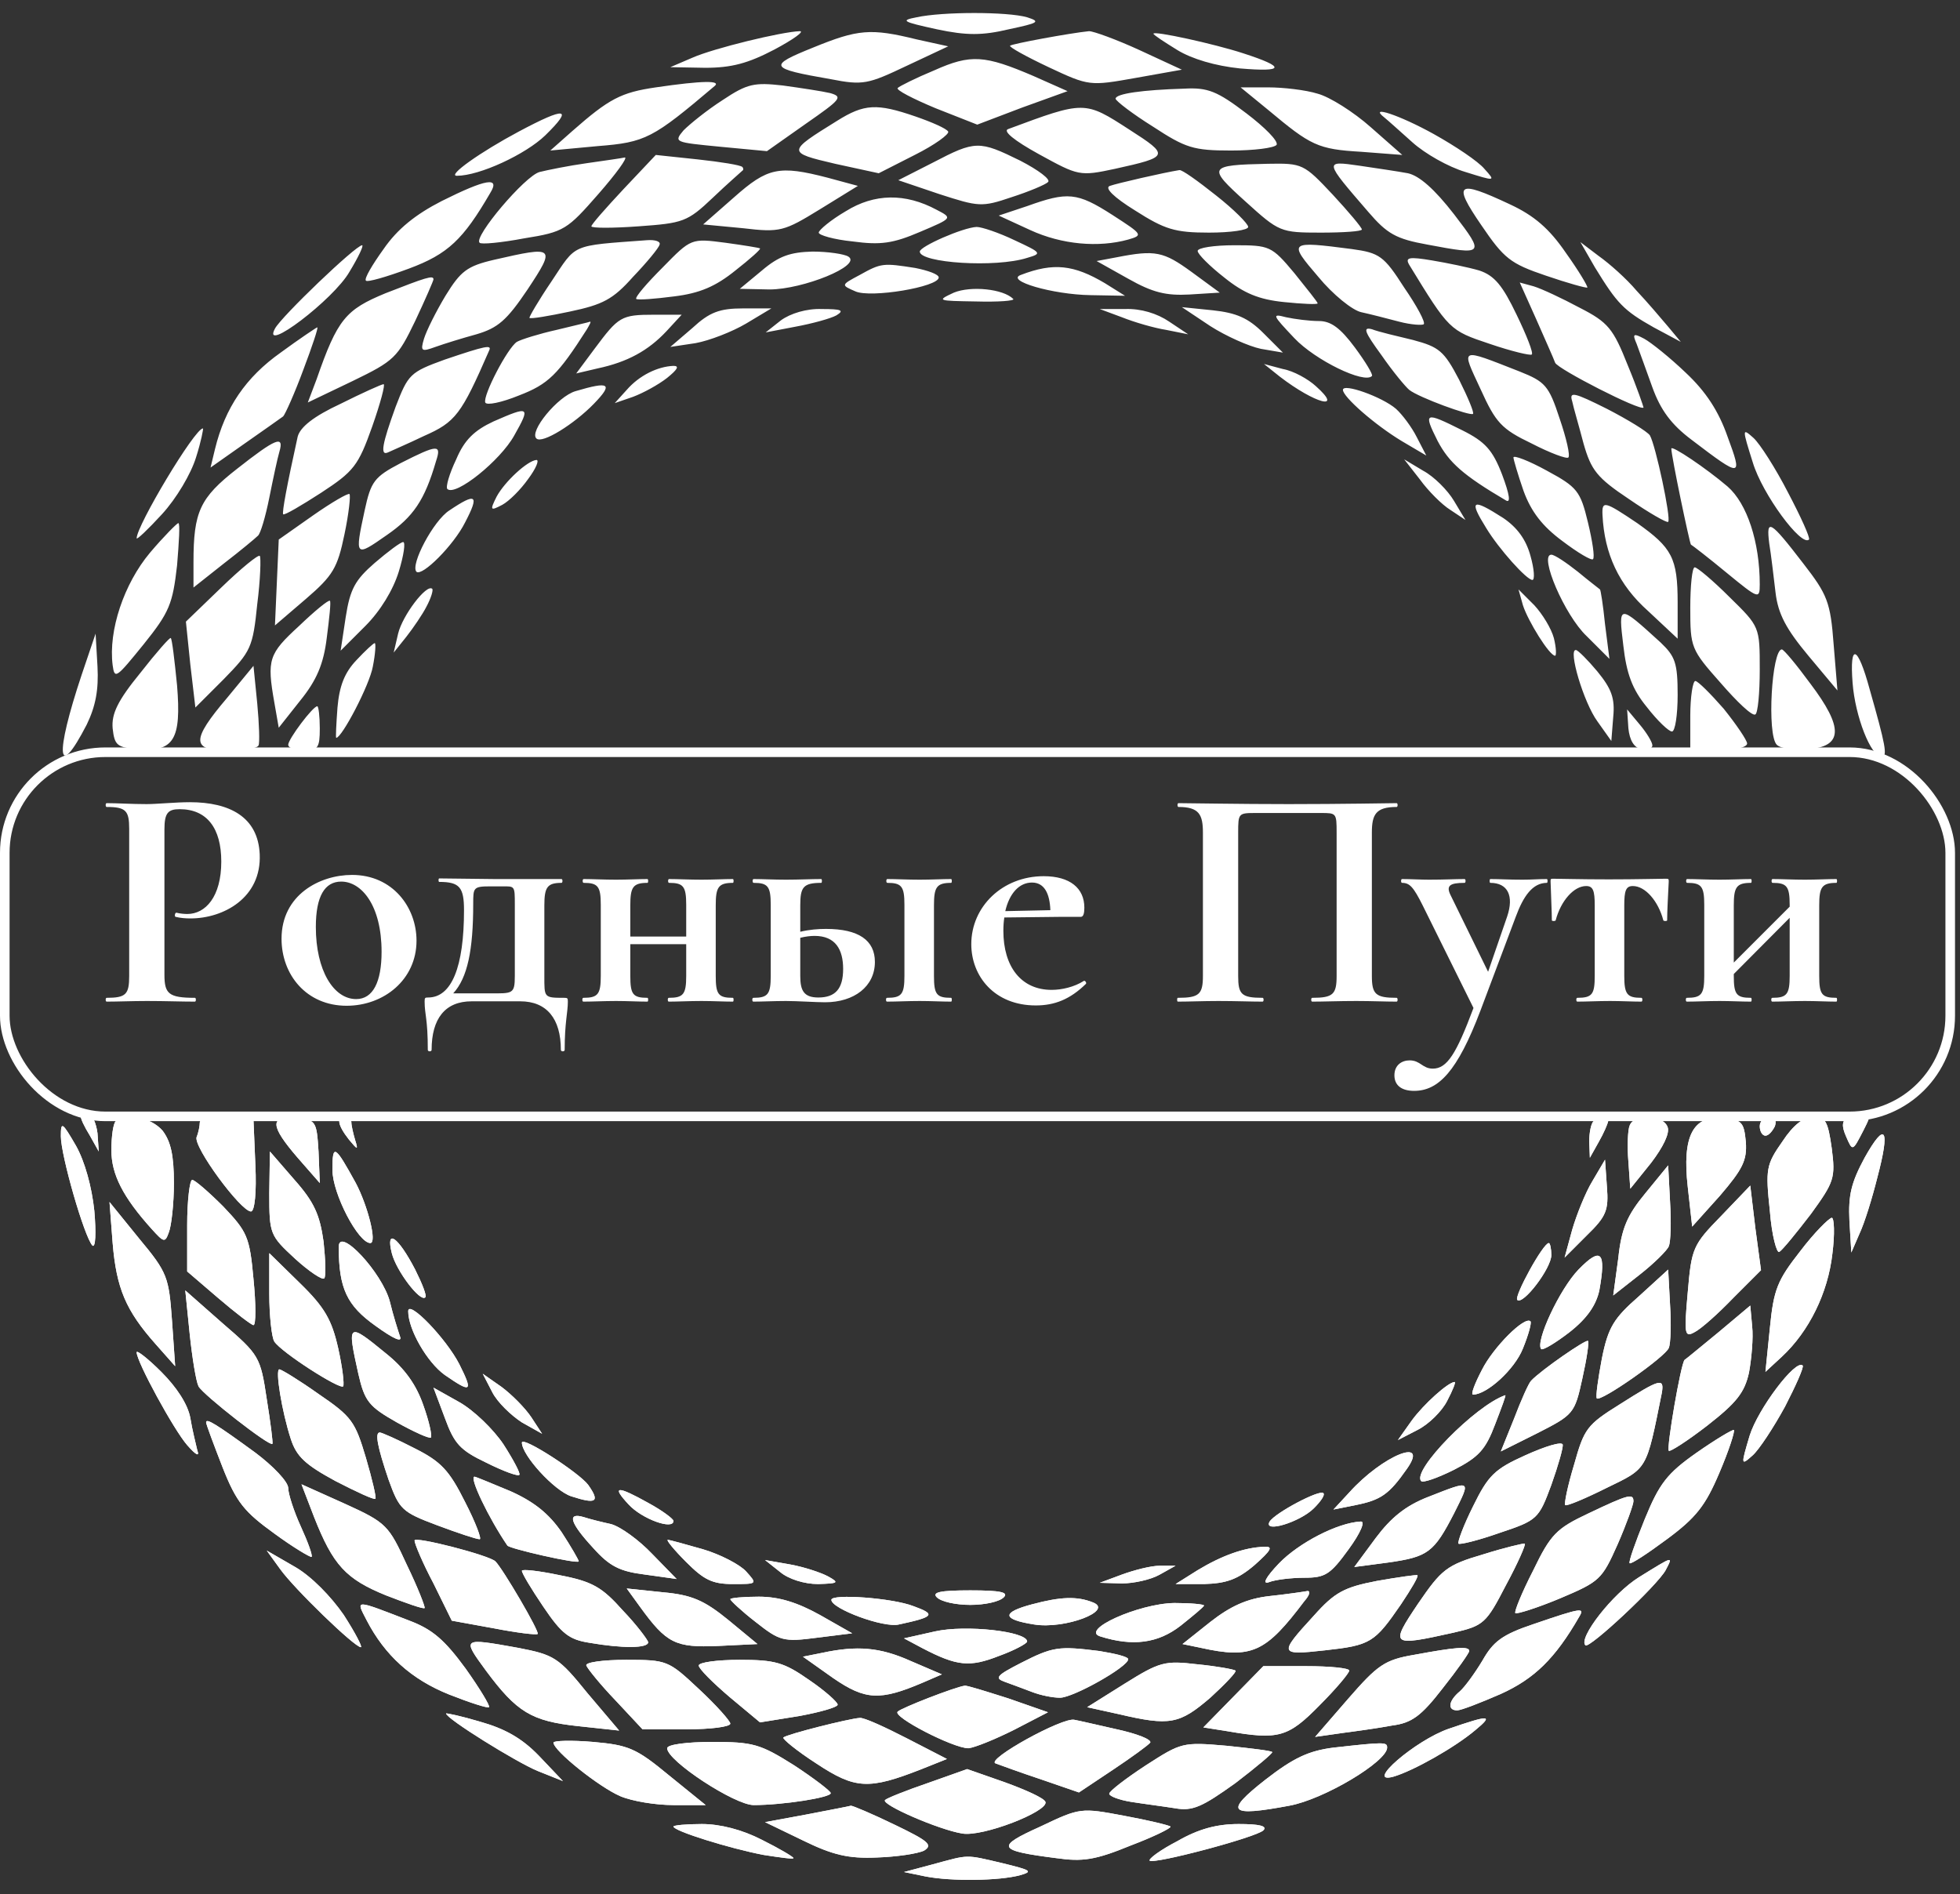 <?xml version="1.0" encoding="UTF-8"?> <svg xmlns="http://www.w3.org/2000/svg" width="268" height="259" viewBox="0 0 268 259" fill="none"><rect x="0" y="0" width="268" height="259" fill="#333333" stroke="none"/><path d="M140.446 2.363C142.346 2.967 142 3.14 137.942 4.004C134.315 4.867 132.156 4.867 128.097 4.004C123.348 2.967 123.088 2.795 125.334 2.363C128.874 1.586 137.769 1.586 140.446 2.363ZM105.904 6.767C102.277 8.667 100.031 9.271 96.404 9.271L91.655 9.185L94.677 7.89C97.614 6.594 106.854 4.349 109.358 4.263C110.049 4.263 108.494 5.385 105.904 6.767ZM125.334 5.385L129.652 6.335L123.952 9.012C118.684 11.517 117.993 11.689 113.589 10.826C105.126 9.358 104.954 9.012 111.171 6.508C117.303 4.004 119.03 3.831 125.334 5.385ZM155.817 6.853L161.603 9.53L155.299 10.653C148.995 11.776 148.909 11.776 143.382 9.185C140.273 7.717 137.942 6.422 138.114 6.249C138.373 5.99 146.318 4.522 148.909 4.263C149.513 4.263 152.622 5.385 155.817 6.853ZM169.98 7.285C175.852 9.185 175.679 9.876 169.548 9.358C166.18 9.012 162.985 8.062 160.999 6.853C159.185 5.731 157.717 4.781 157.717 4.608C157.717 4.176 166.007 5.99 169.98 7.285ZM141.31 10.394L145.973 12.466L139.755 14.712L133.624 17.043L127.924 14.798C124.816 13.503 122.484 12.294 122.743 12.035C123.002 11.776 125.247 10.653 127.752 9.617C132.76 7.372 134.66 7.544 141.31 10.394ZM97.7 11.776C89.237 18.943 88.287 19.461 81.724 19.98L75.247 20.584L78.27 17.907C83.278 13.503 84.919 12.639 89.669 11.948C96.145 10.998 98.65 10.998 97.7 11.776ZM113.503 12.726C115.316 13.244 114.971 13.589 110.135 16.957L104.867 20.67L98.477 20.066C92.259 19.461 92.087 19.461 93.468 17.821C94.332 16.957 96.664 15.057 98.823 13.675C102.19 11.43 103.14 11.258 107.026 11.689C109.531 12.035 112.38 12.466 113.503 12.726ZM170.411 15.489C172.916 17.389 174.816 19.289 174.557 19.807C174.211 20.238 171.448 20.584 168.339 20.584C163.158 20.584 162.121 20.238 157.631 17.302C154.867 15.575 152.622 13.848 152.536 13.503C152.536 12.812 156.163 12.294 161.949 12.121C165.144 11.948 166.439 12.466 170.411 15.489ZM180.17 12.812C181.81 13.244 185.092 15.316 187.424 17.389L191.741 21.188L186.128 20.757C180.17 20.411 179.22 19.893 173.434 15.057L169.634 11.948H173.434C175.42 11.948 178.529 12.294 180.17 12.812ZM125.161 15.921C127.406 16.698 129.392 17.561 129.652 17.993C129.824 18.339 127.838 19.807 125.075 21.188L120.152 23.693L114.194 22.397C107.544 20.843 107.631 20.757 114.453 16.525C118.166 14.194 119.893 14.107 125.161 15.921ZM154.436 17.734C159.962 21.275 159.876 21.448 152.449 23.088C147.614 24.125 147.441 24.038 142.087 21.102C138.633 19.202 137.078 17.907 137.855 17.648C148.304 13.762 148.304 13.762 154.436 17.734ZM74.556 18.511C71.879 21.102 65.576 24.038 62.467 24.038C61.085 24.038 65.748 20.757 70.93 17.993C77.406 14.539 78.442 14.712 74.556 18.511ZM196.059 18.339C198.995 19.98 202.104 22.052 202.968 23.088C204.522 24.815 204.522 24.815 200.377 23.52C198.045 22.829 194.85 21.016 193.123 19.461C191.482 17.993 189.755 16.439 189.323 16.093C186.992 14.28 191.396 15.748 196.059 18.339ZM139.496 21.966C142 23.261 143.728 24.556 143.296 24.902C142.95 25.247 140.705 26.197 138.287 26.974C134.228 28.356 133.797 28.27 128.443 26.543L122.829 24.643L127.579 22.225C133.365 19.202 133.883 19.202 139.496 21.966ZM81.81 26.543C77.579 31.378 77.147 31.724 71.707 32.587C68.512 33.192 65.748 33.451 65.576 33.192C64.712 32.415 71.793 24.038 73.779 23.52C74.816 23.261 77.752 22.657 80.256 22.311C82.674 21.966 85.092 21.62 85.437 21.534C85.869 21.534 84.228 23.779 81.81 26.543ZM101.5 22.829C101.672 23.002 101.672 23.261 101.5 23.347C101.327 23.52 99.427 25.161 97.441 27.061C93.987 30.342 93.382 30.515 87.337 30.947C83.797 31.206 80.861 31.206 80.861 30.947C80.861 30.688 82.847 28.442 85.265 25.852L89.669 21.188L95.368 21.793C98.563 22.138 101.24 22.57 101.5 22.829ZM182.242 26.629C184.401 28.96 186.215 31.119 186.215 31.378C186.215 31.637 183.71 31.81 180.601 31.81C175.075 31.81 174.902 31.724 170.325 27.579C165.057 22.829 165.144 22.57 173.348 22.397C178.097 22.311 178.27 22.397 182.242 26.629ZM192.519 23.693C194.073 24.038 196.146 25.852 198.823 29.306C203.054 34.833 202.968 34.919 195.196 33.451C190.878 32.674 189.669 31.983 187.078 28.96C181.033 21.966 181.033 21.966 185.869 22.657C188.201 23.002 191.137 23.434 192.519 23.693ZM113.158 24.297L117.303 25.42L112.121 28.615C107.199 31.637 106.681 31.81 101.586 31.206L96.145 30.688L100.377 26.974C104.954 22.916 106.508 22.57 113.158 24.297ZM166.266 26.715C168.684 28.615 170.671 30.601 170.671 31.033C170.671 31.465 168.253 31.81 165.316 31.81C160.653 31.81 159.272 31.378 155.213 28.788C152.277 26.974 150.981 25.679 151.759 25.42C152.709 25.075 159.099 23.606 161.258 23.261C161.603 23.175 163.762 24.729 166.266 26.715ZM67.043 26.37C63.33 32.76 61.258 34.746 55.904 36.733C52.881 37.855 50.204 38.632 50.031 38.373C49.772 38.114 50.895 36.214 52.449 34.056C54.349 31.292 56.853 29.306 60.394 27.492C66.439 24.47 68.425 24.125 67.043 26.37ZM206.422 27.924C209.79 29.479 211.862 31.292 214.108 34.574C215.835 36.992 217.13 39.151 217.044 39.323C216.871 39.41 214.367 38.719 211.344 37.682C206.508 36.042 205.645 35.351 202.536 30.774C198.563 24.988 199.254 24.556 206.422 27.924ZM128.097 28.701C130.256 29.824 130.256 29.824 125.766 31.724C122.139 33.278 120.411 33.537 116.612 33.019C114.021 32.76 111.949 32.156 111.949 31.81C111.949 31.465 113.589 30.083 115.662 28.874C119.548 26.456 123.779 26.37 128.097 28.701ZM152.104 29.392C156.249 32.069 156.335 32.156 154.263 32.76C150.204 33.883 145.196 33.451 140.878 31.465L136.56 29.479L140.446 28.183C145.973 26.197 147.268 26.283 152.104 29.392ZM138.719 32.846C142.432 34.574 142.519 34.66 140.446 35.264C136.128 36.646 125.766 35.955 125.766 34.401C125.766 33.71 131.638 31.119 133.538 31.033C134.228 31.033 136.56 31.81 138.719 32.846ZM90.187 33.451C90.1 33.883 88.46 35.869 86.56 37.855C83.797 40.964 82.415 41.655 77.924 42.605C75.075 43.209 72.57 43.641 72.398 43.468C72.311 43.382 73.607 41.137 75.42 38.46C78.874 33.278 77.924 33.624 88.46 32.846C89.582 32.76 90.36 33.019 90.187 33.451ZM103.917 33.969C104.09 34.056 102.536 35.437 100.55 36.992C97.873 39.15 95.714 40.1 92.173 40.532C89.496 40.878 87.251 41.05 86.992 40.878C86.819 40.618 88.46 38.719 90.619 36.56C94.505 32.587 94.505 32.587 99.168 33.192C101.672 33.537 103.831 33.883 103.917 33.969ZM47.786 37.164C45.627 40.964 35.696 48.477 37.596 44.936C38.46 43.296 48.65 33.537 49.513 33.537C49.772 33.537 48.995 35.178 47.786 37.164ZM176.975 37.337C178.702 39.496 180.17 41.309 180.17 41.482C180.17 41.655 178.097 41.568 175.593 41.309C172.139 40.964 170.066 40.1 167.389 37.941C165.403 36.387 163.762 34.746 163.762 34.315C163.762 33.883 166.007 33.537 168.771 33.537C173.607 33.537 173.866 33.624 176.975 37.337ZM184.833 34.056C188.633 34.574 189.237 35.005 192 39.323C193.728 41.828 194.937 44.073 194.677 44.332C194.505 44.505 192.95 44.418 191.31 43.986C189.669 43.555 187.337 42.95 186.128 42.691C184.919 42.432 182.242 40.273 180.256 37.855C176.111 33.019 176.197 32.933 184.833 34.056ZM223.779 39.755C225.247 41.309 227.147 43.555 228.097 44.677L229.824 46.75L226.111 44.764C221.966 42.432 221.102 41.482 218.08 36.56L216.094 33.105L218.598 35.005C220.066 36.042 222.398 38.114 223.779 39.755ZM72.138 39.582C69.289 43.814 68.08 44.85 65.144 45.714C63.244 46.232 60.74 47.009 59.531 47.441C57.631 48.132 57.458 48.045 57.976 46.318C58.322 45.195 59.617 42.605 60.912 40.446C62.985 37.078 63.848 36.387 67.562 35.523C75.852 33.624 76.025 33.71 72.138 39.582ZM116.007 35.092C117.907 36.301 109.79 39.582 105.213 39.582L101.154 39.496L104.177 36.992C106.508 35.005 108.063 34.487 111.085 34.401C113.244 34.401 115.489 34.746 116.007 35.092ZM162.899 37.164L166.785 40.014L162.639 40.273C159.444 40.446 157.631 40.014 154.263 38.114L149.945 35.696L152.709 35.178C157.976 34.142 159.099 34.401 162.899 37.164ZM202.277 36.992C204.349 37.682 205.472 39.064 207.372 43.036C208.753 45.886 209.703 48.304 209.444 48.477C209.272 48.65 206.681 48.045 203.658 47.009C198.218 45.195 198.132 45.109 192.691 36.214C192.087 35.178 192.691 35.092 195.8 35.61C197.873 35.955 200.809 36.56 202.277 36.992ZM125.161 36.646C126.888 36.992 128.356 37.51 128.356 37.941C128.356 39.237 119.03 40.791 116.957 39.841C114.971 38.978 114.971 38.978 117.562 37.596C120.498 35.955 120.757 35.955 125.161 36.646ZM151.068 38.719L153.831 40.446L149.082 40.359C143.9 40.273 137.424 38.373 139.582 37.596C144.073 35.869 146.836 36.214 151.068 38.719ZM59.272 38.2C59.272 38.373 58.149 40.964 56.767 43.9C54.349 48.909 53.917 49.34 48.218 52.104L42.087 55.04L43.296 51.845C46.145 43.641 47.268 42.346 52.709 40.1C58.235 37.941 59.272 37.596 59.272 38.2ZM138.546 40.878C138.805 41.137 136.474 41.309 133.451 41.223C128.183 41.137 128.011 41.137 130.429 40.014C132.76 39.064 137.164 39.496 138.546 40.878ZM216.007 42.087C219.893 44.073 220.584 44.936 222.57 49.945C223.866 53.054 224.729 55.644 224.729 55.731C224.298 56.249 212.985 50.463 212.639 49.599C212.467 49.081 211.258 46.404 210.049 43.641L207.804 38.632L209.703 39.151C210.826 39.496 213.589 40.791 216.007 42.087ZM102.018 44.245C100.118 45.368 97.009 46.577 95.109 46.922L91.655 47.441L94.677 44.85C97.009 42.691 98.391 42.173 101.586 42.173H105.472L102.018 44.245ZM114.367 43.123C113.589 43.555 111.085 44.245 108.753 44.677L104.695 45.454L106.767 43.814C108.063 42.864 110.308 42.173 112.38 42.259C115.057 42.259 115.489 42.432 114.367 43.123ZM159.876 43.986L162.467 45.714L159.444 45.109C157.804 44.85 155.126 44.073 153.399 43.382L150.377 42.259H153.831C155.99 42.173 158.235 42.864 159.876 43.986ZM172.743 45.541L175.42 48.218L172.398 47.7C170.757 47.354 167.648 45.973 165.489 44.591L161.603 42L165.835 42.432C169.03 42.777 170.671 43.468 172.743 45.541ZM91.137 45.282C88.632 47.959 85.783 49.513 81.724 50.377L78.788 51.068L81.292 47.7C84.574 43.295 84.919 43.036 89.41 43.036H93.209L91.137 45.282ZM180.342 43.9C181.983 43.9 183.278 44.85 185.265 47.527C186.733 49.513 187.769 51.24 187.596 51.413C186.56 52.536 179.824 49.254 176.975 46.232C173.952 43.036 173.866 42.864 175.852 43.382C177.061 43.641 179.047 43.9 180.342 43.9ZM80.256 45.023C76.284 51.24 74.988 52.536 70.93 54.09C68.598 55.04 66.525 55.472 66.353 55.04C66.007 54.09 69.375 47.613 70.671 46.75C71.275 46.404 73.779 45.627 76.111 45.109C78.529 44.505 80.515 44.073 80.688 43.986C80.861 43.986 80.601 44.418 80.256 45.023ZM41.482 50.549C40.273 53.831 38.978 56.681 38.719 56.94C38.373 57.199 36.042 58.84 33.451 60.653L28.788 63.935L29.392 61.43C30.774 55.731 33.624 51.586 38.373 48.218C40.964 46.318 43.296 44.764 43.382 44.764C43.555 44.764 42.691 47.354 41.482 50.549ZM193.209 46.491C196.75 47.441 197.441 47.959 199.513 51.931C200.722 54.349 201.586 56.422 201.413 56.594C201.068 56.94 193.987 54.349 192.691 53.313C192.173 52.881 190.446 50.809 188.892 48.563C186.56 45.368 186.301 44.677 187.596 45.023C188.46 45.368 191.051 45.973 193.209 46.491ZM230.515 50.981C233.279 53.572 235.006 56.249 236.215 59.703C238.287 65.316 238.201 65.403 231.292 60.135C228.529 58.062 227.061 56.076 225.938 52.967C225.075 50.549 224.125 47.959 223.779 47.009C223.175 45.627 223.348 45.541 224.816 46.318C225.766 46.836 228.356 48.909 230.515 50.981ZM66.871 47.959C63.071 56.681 62.294 57.717 57.976 59.617C55.645 60.739 53.399 61.689 53.054 61.862C51.931 62.38 52.277 60.653 54.09 55.644C55.817 51.154 56.076 50.895 60.826 49.168C66.439 47.268 67.303 47.095 66.871 47.959ZM207.804 50.809C211.258 52.19 211.776 52.708 213.244 57.199C214.194 59.962 214.712 62.294 214.453 62.553C214.28 62.812 211.949 61.948 209.444 60.653C205.299 58.667 204.522 57.803 202.449 53.227C199.772 47.441 199.427 47.527 207.804 50.809ZM91.223 51.672C90.014 52.622 87.942 53.745 86.56 54.263L84.056 55.126L85.696 53.313C87.424 51.327 89.928 50.118 92.087 50.031C92.95 50.031 92.605 50.549 91.223 51.672ZM179.911 52.795C183.797 56.249 179.824 55.213 174.988 51.499L172.829 49.772L175.42 50.463C176.888 50.722 178.874 51.845 179.911 52.795ZM50.895 58.322C48.995 63.675 48.391 64.453 43.9 67.389C41.223 69.116 38.892 70.498 38.719 70.325C38.546 70.066 39.237 66.353 40.705 59.703C41.05 58.408 42.864 56.94 46.577 55.213C49.513 53.745 52.19 52.536 52.449 52.536C52.709 52.536 52.018 55.126 50.895 58.322ZM81.206 55.213C78.529 57.976 74.125 60.739 73.347 59.962C72.311 59.012 76.284 54.176 78.702 53.486C83.365 52.104 83.883 52.449 81.206 55.213ZM190.878 55.904C191.741 56.681 193.037 58.408 193.728 59.789L195.023 62.294L191.655 60.308C187.942 58.062 183.624 54.263 183.624 53.313C183.624 52.363 188.978 54.263 190.878 55.904ZM225.593 59.531C226.37 60.826 228.529 70.929 228.097 71.361C227.924 71.534 225.507 70.152 222.743 68.252C218.339 65.316 217.562 64.28 216.525 60.653C215.921 58.322 215.144 55.731 214.971 54.867C214.539 53.486 215.23 53.658 219.721 55.904C222.57 57.372 225.247 59.012 225.593 59.531ZM70.325 59.531C68.425 62.985 62.294 67.907 61.171 66.871C60.912 66.612 61.43 64.798 62.38 62.812C63.503 60.135 64.885 58.84 67.475 57.631C72.398 55.472 72.57 55.558 70.325 59.531ZM199.945 58.84C203.054 60.394 204.09 61.517 205.386 64.885C206.422 67.648 206.595 68.857 205.904 68.425C200.032 64.971 198.132 63.244 196.577 60.308C194.591 56.335 194.764 56.249 199.945 58.84ZM26.802 62.553C26.111 64.798 24.125 68.166 22.139 70.325C20.239 72.397 18.684 73.865 18.684 73.606C18.684 71.879 26.629 58.581 27.752 58.581C27.838 58.581 27.493 60.394 26.802 62.553ZM244.505 67.389C246.232 70.67 247.527 73.52 247.355 73.779C246.318 74.815 240.964 67.561 239.669 63.244C238.201 58.581 238.201 58.494 239.755 59.876C240.619 60.653 242.778 64.021 244.505 67.389ZM38.201 61.776C37.942 62.639 37.337 65.489 36.819 68.08C36.301 70.67 35.61 73.002 35.265 73.261C34.919 73.606 32.847 75.334 30.601 77.061L26.456 80.342V76.888C26.456 69.98 27.32 68.08 32.415 64.107C37.682 59.962 38.892 59.444 38.201 61.776ZM59.617 63.071C58.062 68.425 56.508 70.67 52.881 73.175C48.563 76.197 48.477 76.197 49.859 69.807C50.722 65.834 51.154 65.23 54.781 63.33C59.876 60.739 60.394 60.739 59.617 63.071ZM236.215 66.525C238.892 68.857 240.619 74.125 240.619 79.91C240.619 81.983 240.446 81.897 236.128 78.356C233.624 76.284 231.379 74.556 231.206 74.47C231.033 74.297 228.529 62.38 228.529 61.344C228.529 60.826 233.279 64.021 236.215 66.525ZM217.13 71.448C217.734 73.952 218.08 76.197 217.821 76.456C217.648 76.715 215.748 75.593 213.589 73.952C210.912 71.966 209.358 69.98 208.322 67.13C207.544 64.885 206.94 62.812 206.94 62.553C206.94 62.208 209.013 62.985 211.517 64.366C215.662 66.612 216.094 67.13 217.13 71.448ZM72.225 65.489C71.189 66.957 69.634 68.511 68.684 69.03C67.043 69.893 66.957 69.807 67.907 67.907C69.03 65.834 72.138 62.985 73.347 62.898C73.779 62.898 73.261 64.107 72.225 65.489ZM198.823 68.511L200.377 71.102L198.304 69.72C197.182 69.03 195.282 67.13 194.159 65.575L192 62.812L194.591 64.366C196.059 65.144 197.959 67.043 198.823 68.511ZM47.095 73.088C46.145 77.665 45.541 78.701 41.828 81.897L37.596 85.524L37.855 79.651L38.114 73.779L42.778 70.498C45.368 68.684 47.614 67.389 47.786 67.561C47.959 67.734 47.7 70.239 47.095 73.088ZM63.589 71.448C62.035 74.556 57.717 78.874 56.94 78.183C56.076 77.233 59.272 71.189 61.43 69.807C65.144 67.302 65.576 67.648 63.589 71.448ZM205.558 70.843C207.458 72.138 208.667 73.779 209.272 76.024C209.79 77.838 209.876 79.306 209.531 79.306C208.753 79.306 204.954 75.075 203.227 72.225C200.809 68.339 201.241 68.08 205.558 70.843ZM223.866 71.534C228.615 74.902 229.393 76.284 229.393 82.415V87.337L225.334 83.537C221.361 79.997 219.375 75.765 219.116 70.411C219.03 68.425 219.375 68.511 223.866 71.534ZM24.211 77.32C23.607 82.588 23.175 83.71 19.634 88.114C15.921 92.691 15.662 92.95 15.403 90.964C14.798 86.214 16.957 79.824 20.498 75.593C22.398 73.347 24.211 71.534 24.384 71.534C24.643 71.534 24.47 74.125 24.211 77.32ZM246.577 77.061C249.859 81.292 250.291 82.328 250.722 88.114L251.241 94.418L247.268 89.669C244.246 86.042 243.123 83.969 242.778 81.033C242.519 78.874 242.173 75.852 241.914 74.297C241.482 70.843 242 71.102 246.577 77.061ZM54.522 78.183C53.745 80.688 52.018 83.537 49.945 85.61L46.577 88.978L47.268 84.401C47.873 80.515 48.563 79.306 51.24 76.974C53.054 75.42 54.781 74.125 55.126 74.125C55.472 74.125 55.213 75.938 54.522 78.183ZM35.178 82.588C34.574 88.546 34.315 89.064 30.601 92.864L26.715 96.75L26.024 90.878L25.42 85.005L30.256 80.342C32.933 77.751 35.351 75.765 35.524 76.024C35.696 76.197 35.61 79.22 35.178 82.588ZM215.748 78.183C217.303 79.479 218.684 80.515 218.771 80.601C218.857 80.601 219.203 82.76 219.462 85.351L220.066 90.1L216.957 86.992C213.935 84.142 210.394 75.852 212.121 75.852C212.553 75.852 214.108 76.888 215.748 78.183ZM236.474 81.638C240.619 85.696 240.619 85.696 240.619 91.569C240.619 94.764 240.36 97.527 240.014 97.7C239.583 97.959 237.51 95.973 235.265 93.382C231.206 88.805 231.12 88.546 231.12 83.106C231.12 80.083 231.379 77.579 231.724 77.579C232.07 77.579 234.228 79.392 236.474 81.638ZM58.322 82.933C57.803 83.969 56.508 85.869 55.558 87.078L53.831 89.237L54.436 86.646C55.04 84.142 58.322 79.824 59.099 80.515C59.272 80.688 58.926 81.81 58.322 82.933ZM212.467 87.251C212.812 88.632 212.812 89.669 212.639 89.669C211.862 89.669 208.926 84.919 208.235 82.76L207.631 80.601L209.79 82.76C210.912 83.969 212.121 85.955 212.467 87.251ZM44.677 87.251C44.246 90.791 43.296 93.037 41.05 95.8L38.114 99.513L37.51 96.059C36.474 90.187 36.733 89.41 40.878 85.61C43.037 83.537 44.936 81.983 45.109 82.156C45.282 82.242 45.023 84.574 44.677 87.251ZM227.061 87.855C229.047 89.755 229.393 90.619 229.393 95.023C229.393 97.786 229.047 100.031 228.615 100.031C228.184 100.031 226.629 98.563 225.161 96.663C223.175 94.246 222.398 92.087 221.966 88.287C221.275 82.588 221.275 82.588 227.061 87.855ZM11.862 99.081C7.803 106.94 7.458 103.399 11.171 92.259L13.071 86.646L13.33 91.137C13.503 94.332 13.071 96.577 11.862 99.081ZM24.211 93.727C24.816 101.154 23.779 102.881 18.771 102.449C16.007 102.19 15.662 101.931 15.403 99.6C15.23 97.613 16.094 95.8 19.202 92C21.361 89.237 23.261 87.078 23.348 87.251C23.52 87.337 23.866 90.273 24.211 93.727ZM50.981 91.137C50.55 93.641 46.75 100.895 45.973 100.895C45.886 100.895 45.973 99.081 46.145 96.75C46.404 93.814 47.095 92 48.736 90.273C49.945 88.978 51.068 87.942 51.24 87.942C51.413 87.942 51.327 89.41 50.981 91.137ZM218.425 91.828C220.325 94.159 220.843 95.454 220.584 98.045L220.325 101.327L218.425 98.65C216.526 96.059 214.367 88.719 215.489 88.891C215.748 88.891 217.13 90.273 218.425 91.828ZM247.527 93.468C252.104 99.513 252.018 102.104 247.182 102.449C245.368 102.622 243.469 102.363 242.95 101.845C241.569 100.463 242.26 88.805 243.641 88.805C243.9 88.805 245.627 90.878 247.527 93.468ZM255.645 94.246C257.804 101.845 258.149 103.486 257.285 103.486C255.817 103.486 253.659 97.959 253.313 93.382C252.881 87.855 254.004 88.201 255.645 94.246ZM35.351 101.931C35.178 102.363 33.278 102.622 31.119 102.622C26.197 102.622 26.111 101.24 31.033 95.454L34.66 91.05L35.178 96.232C35.437 98.995 35.524 101.586 35.351 101.931ZM235.696 96.922C237.424 99.081 238.892 101.24 238.892 101.672C238.892 102.19 237.165 102.622 235.006 102.622H231.12V97.872C231.12 95.282 231.465 93.123 231.81 93.123C232.156 93.123 233.883 94.85 235.696 96.922ZM43.727 99.6C43.727 102.277 43.468 102.622 41.569 102.622C40.36 102.622 39.41 102.277 39.41 101.845C39.41 101.068 42.778 96.577 43.382 96.577C43.555 96.577 43.727 97.959 43.727 99.6ZM225.938 101.931C225.938 102.363 225.247 102.622 224.47 102.449C223.434 102.277 222.829 101.24 222.657 99.6L222.484 97.009L224.211 99.081C225.161 100.204 225.938 101.499 225.938 101.931ZM13.33 154.954L13.503 157.458L12.294 155.299C10.653 152.622 10.567 151.586 12.035 152.018C12.553 152.277 13.158 153.572 13.33 154.954ZM254.781 154.608C253.313 157.458 253.313 157.458 252.45 155.472C251.759 153.917 251.845 153.227 252.795 152.622C255.849 152.005 256.249 151.758 254.781 154.608ZM22.225 154.608C23.348 156.076 23.779 157.976 23.779 161.776C23.779 164.626 23.434 167.648 23.088 168.512C22.57 169.98 22.398 169.893 20.757 168.08C16.784 163.676 15.23 160.567 15.23 157.285C15.23 155.385 15.489 153.572 15.835 153.313C17.044 152.018 20.67 152.795 22.225 154.608ZM34.919 159.358C35.092 162.985 34.833 165.662 34.315 165.662C32.933 165.662 26.37 156.767 26.888 155.472C27.147 154.867 27.32 153.917 27.32 153.486C27.32 152.967 28.961 152.708 31.033 152.881L34.66 153.14L34.919 159.358ZM43.555 157.458L43.727 161.776L40.705 158.322C36.905 153.917 36.819 152.536 40.532 152.881C43.209 153.14 43.296 153.313 43.555 157.458ZM48.045 153.486C48.045 153.917 48.304 155.04 48.563 155.904C48.995 157.285 48.909 157.285 47.7 155.817C46.145 153.831 45.973 152.708 47.182 152.708C47.7 152.708 48.045 153.054 48.045 153.486ZM219.893 153.313C219.807 153.745 219.289 154.954 218.598 156.163L217.389 158.322L217.303 156.076C217.303 154.867 217.562 153.572 217.907 153.313C218.684 152.536 219.893 152.536 219.893 153.313ZM228.011 154.09C228.356 154.954 227.406 156.853 225.766 159.012L222.916 162.553L222.657 158.84C222.484 156.767 222.57 154.522 222.829 153.917C223.434 152.277 227.32 152.363 228.011 154.09ZM238.719 156.163C238.892 158.667 238.287 159.876 235.178 163.503L231.379 167.734L230.774 162.294C229.997 155.385 231.465 152.449 235.696 152.881C238.201 153.14 238.46 153.486 238.719 156.163ZM242.691 154.004C242.346 154.695 241.828 155.299 241.396 155.299C240.964 155.299 240.619 154.695 240.619 154.004C240.619 153.313 241.223 152.708 241.914 152.708C242.691 152.708 242.95 153.227 242.691 154.004ZM250.463 157.026C250.981 161.085 250.809 161.603 247.614 166.007C245.627 168.598 243.728 170.929 243.296 171.189C242.95 171.448 242.26 168.943 242 165.575C241.396 159.876 241.482 159.271 243.728 156.076C245.196 153.831 246.664 152.708 247.959 152.708C249.6 152.708 249.945 153.313 250.463 157.026ZM12.898 165.575C13.158 168.598 13.071 170.67 12.639 170.325C11.517 169.116 8.322 157.976 8.322 155.385C8.322 153.313 8.494 153.399 10.394 156.681C11.603 158.84 12.553 162.294 12.898 165.575ZM256.681 161.085C255.99 163.848 254.954 167.216 254.263 168.684L253.14 171.275L252.881 166.957C252.709 163.417 253.14 161.689 254.954 158.322C257.804 153.227 258.494 154.263 256.681 161.085ZM48.65 161.776C50.291 164.885 51.586 169.98 50.636 169.98C48.995 169.98 45.455 163.244 45.455 159.962C45.455 156.335 45.8 156.594 48.65 161.776ZM44.246 169.807C44.505 172.311 44.591 174.556 44.332 174.815C44.073 175.075 42.259 173.866 40.36 172.138C36.905 168.943 36.819 168.771 36.819 163.157L36.905 157.458L40.273 161.344C42.95 164.366 43.727 166.094 44.246 169.807ZM216.957 168.943L213.935 171.966L214.971 168.166C215.576 166.094 216.785 163.071 217.734 161.517L219.462 158.581L219.721 162.294C219.98 165.489 219.634 166.353 216.957 168.943ZM228.184 170.411C228.011 170.929 226.197 172.743 224.211 174.297L220.584 177.147L221.275 172.052C221.707 167.993 222.484 166.18 224.988 163.157L228.097 159.358L228.356 164.366C228.529 167.13 228.443 169.807 228.184 170.411ZM30.515 164.971C33.797 168.425 34.142 169.116 34.66 174.902C35.005 178.356 35.005 181.206 34.66 181.206C34.401 181.206 32.242 179.565 29.824 177.493L25.593 173.866V167.562C25.593 164.194 25.938 161.344 26.284 161.344C26.629 161.344 28.529 162.985 30.515 164.971ZM236.992 177.493C234.919 179.651 232.588 181.724 231.724 182.156C230.342 182.933 230.256 182.501 230.774 176.715C231.292 170.67 231.465 170.239 235.351 166.266L239.323 162.121L240.014 167.907L240.792 173.693L236.992 177.493ZM23.52 180.601L23.952 186.819L21.275 183.797C17.216 179.22 15.921 176.197 15.403 169.98L14.971 164.366L19.03 169.375C22.916 174.038 23.088 174.643 23.52 180.601ZM250.55 171.448C249.945 176.802 247.355 182.069 243.641 185.524L241.396 187.596L242 181.638C242.519 176.284 243.037 175.075 246.146 171.102C248.045 168.598 250.032 166.612 250.463 166.525C250.809 166.525 250.895 168.771 250.55 171.448ZM53.313 178.011C53.745 179.824 54.436 181.983 54.695 182.76C55.04 183.624 53.831 183.106 51.327 181.292C47.441 178.529 46.318 176.197 46.318 170.498C46.318 167.648 52.277 174.038 53.313 178.011ZM56.767 173.607C57.717 175.506 58.408 177.233 58.149 177.406C57.458 178.097 54.176 173.779 53.572 171.361C52.709 167.907 54.436 169.116 56.767 173.607ZM212.121 171.62C212.121 173.434 208.235 178.529 207.458 177.752C207.026 177.233 210.999 169.98 211.776 169.98C211.949 169.98 212.121 170.757 212.121 171.62ZM218.684 176.456C218.253 178.442 217.044 180.256 214.626 182.156C212.726 183.624 210.999 184.66 210.74 184.487C209.876 183.537 213.244 176.284 215.835 173.607C218.943 170.411 219.634 171.189 218.684 176.456ZM46.232 184.315C46.836 186.992 47.095 189.323 46.923 189.582C46.404 190.014 38.46 184.919 37.51 183.451C37.164 182.933 36.819 179.997 36.819 176.888V171.361L41.05 175.506C44.418 178.788 45.368 180.515 46.232 184.315ZM228.184 184.315C227.752 185.524 218.857 191.741 218.339 191.223C218.166 190.964 218.512 188.546 219.03 185.783C219.893 181.465 220.671 180.256 224.125 177.233L228.097 173.607L228.356 178.442C228.529 181.033 228.443 183.71 228.184 184.315ZM36.474 191.309C36.992 194.505 37.337 197.268 37.251 197.441C36.905 197.873 27.838 190.791 27.147 189.582C26.802 188.892 26.284 185.696 25.938 182.415L25.334 176.456L30.429 180.947C35.437 185.265 35.61 185.524 36.474 191.309ZM62.812 186.56C64.712 190.36 64.453 190.532 60.826 188.028C58.408 186.301 55.817 181.81 55.817 179.306C55.817 177.665 60.999 183.019 62.812 186.56ZM239.151 187.683C238.546 190.446 237.424 191.828 233.451 194.936C230.774 197.009 228.356 198.563 228.184 198.391C227.838 198.045 229.824 186.474 230.342 185.955C230.515 185.869 232.674 184.056 235.006 182.156L239.323 178.529L239.582 181.379C239.755 182.933 239.496 185.783 239.151 187.683ZM208.235 184.401C207.113 187.251 203.313 190.705 201.413 190.705C201.068 190.705 201.672 189.151 202.622 187.337C204.177 184.228 208.494 179.91 209.272 180.688C209.444 180.86 209.013 182.501 208.235 184.401ZM52.795 185.092C55.386 187.164 56.94 189.41 57.89 192.173C58.667 194.332 59.099 196.318 58.926 196.577C58.667 196.75 56.594 195.8 54.263 194.505C50.463 192.346 49.859 191.655 48.995 187.855C47.441 180.86 47.527 180.774 52.795 185.092ZM216.353 188.546C215.317 193.296 215.144 193.468 210.222 195.973L205.213 198.477L207.026 193.987C207.976 191.482 209.013 189.151 209.358 188.805C210.74 187.337 216.871 183.106 217.13 183.365C217.303 183.537 216.957 185.869 216.353 188.546ZM26.024 193.9C26.284 195.541 26.802 197.527 26.974 198.304C27.32 199.254 26.802 198.995 25.593 197.613C23.779 195.541 18.684 186.214 18.684 184.919C18.684 184.574 20.239 185.783 22.052 187.596C24.125 189.669 25.679 192 26.024 193.9ZM244.073 192.346C242.519 195.195 240.532 198.218 239.669 198.995C238.028 200.463 238.028 200.377 239.237 196.318C240.36 192.691 245.541 185.783 246.491 186.733C246.664 186.992 245.541 189.496 244.073 192.346ZM43.555 190.619C48.132 193.727 48.563 194.418 50.031 199.341C50.895 202.277 51.499 204.867 51.327 204.954C51.154 205.126 48.736 204.004 45.886 202.536C41.741 200.29 40.532 199.168 39.755 196.75C38.546 193.037 37.596 187.251 38.201 187.251C38.46 187.251 40.878 188.719 43.555 190.619ZM72.657 193.814L74.125 196.059L71.361 194.505C69.893 193.555 67.993 191.741 67.303 190.36L66.007 187.855L68.598 189.669C69.98 190.705 71.793 192.518 72.657 193.814ZM197.873 191.569C197.182 192.95 195.368 194.764 193.814 195.541L191.137 196.923L193.037 194.246C194.677 192 198.045 188.978 198.909 188.978C199.082 188.978 198.65 190.1 197.873 191.569ZM227.234 190.446C225.075 201.154 225.334 200.722 219.634 203.486C216.698 204.954 214.194 205.99 214.021 205.817C213.848 205.645 214.367 203.14 215.23 200.29C216.612 195.368 216.957 194.85 221.534 192C226.975 188.546 227.579 188.373 227.234 190.446ZM68.857 197.527C70.239 199.686 71.189 201.499 71.016 201.672C70.843 201.931 68.771 201.154 66.525 200.031C62.898 198.304 62.121 197.441 60.826 193.9L59.272 189.755L62.812 191.741C64.798 192.864 67.475 195.455 68.857 197.527ZM204.436 194.764C203.14 198.218 202.19 199.254 198.823 200.981C196.577 202.104 194.591 202.795 194.332 202.536C192.95 201.154 201.759 192.173 205.817 190.791C205.99 190.705 205.299 192.518 204.436 194.764ZM34.919 198.65C37.337 200.463 39.41 202.622 39.41 203.486C39.41 204.263 40.187 206.681 41.137 208.753C42.087 210.826 42.778 212.726 42.605 212.898C42.432 212.985 40.1 211.603 37.51 209.703C33.451 206.767 32.328 205.472 30.429 200.636C29.22 197.527 28.183 194.764 28.183 194.505C28.183 193.9 29.479 194.677 34.919 198.65ZM235.092 201.413C233.192 205.904 231.897 207.544 227.924 210.48C225.247 212.467 223.002 213.935 222.829 213.762C222.657 213.589 223.607 210.912 224.902 207.717C226.888 202.881 227.924 201.499 231.983 198.65C234.574 196.836 236.905 195.455 237.078 195.541C237.251 195.714 236.387 198.391 235.092 201.413ZM56.681 198.045C60.308 199.859 61.43 201.068 63.589 205.385C65.057 208.235 65.921 210.567 65.576 210.48C65.144 210.48 62.553 209.617 59.79 208.581C54.954 206.767 54.608 206.422 53.14 202.363C51.586 197.786 51.24 195.886 51.931 195.886C52.19 195.886 54.349 196.836 56.681 198.045ZM80.429 203.054C82.069 205.385 81.551 205.731 78.097 204.608C75.766 203.831 71.361 198.995 71.361 197.268C71.361 196.318 79.22 201.413 80.429 203.054ZM212.121 203.054C210.394 207.717 210.222 207.89 205.04 209.617C202.104 210.653 199.6 211.258 199.427 211.085C199.254 210.912 200.118 208.581 201.413 205.99C203.486 201.759 204.349 200.895 208.581 198.995C211.258 197.786 213.503 197.095 213.676 197.527C213.762 197.959 213.071 200.377 212.121 203.054ZM192.346 200.895C189.928 204.349 188.805 205.126 185.351 205.817L182.329 206.422L184.487 204.09C189.064 198.995 195.541 196.404 192.346 200.895ZM69.807 203.917C73.088 205.385 75.075 207.026 76.802 209.531C78.097 211.517 79.133 213.33 79.133 213.503C79.133 213.935 69.634 211.776 69.375 211.344C66.784 207.544 64.107 201.931 64.885 201.931C65.057 201.931 67.303 202.881 69.807 203.917ZM55.645 214.021C57.113 217.044 58.149 219.721 58.062 219.893C57.89 220.066 55.472 219.202 52.795 218.166C47.268 215.921 45.541 214.021 42.95 207.458L41.223 202.968L47.182 205.645C52.881 208.235 53.14 208.581 55.645 214.021ZM198.823 206.94C196.059 212.294 195.282 212.898 189.755 213.676L185.178 214.28L188.114 210.308C190.187 207.544 192.173 205.904 195.282 204.695C201.241 202.363 201.154 202.277 198.823 206.94ZM88.719 205.558C90.619 206.594 92.087 207.717 92.087 207.976C92.087 209.271 87.769 207.717 85.956 205.731C83.537 203.14 84.401 203.14 88.719 205.558ZM179.652 206.249C177.752 208.149 172.657 209.703 173.607 208.063C174.384 206.854 180.429 203.658 180.947 204.176C181.206 204.436 180.601 205.299 179.652 206.249ZM223.348 205.299C223.348 205.731 222.398 208.408 221.189 211.171C219.03 216.007 218.771 216.266 213.244 218.598C210.135 219.893 207.372 220.757 207.199 220.584C207.026 220.411 208.063 217.821 209.617 214.798C212.035 209.79 212.812 209.012 217.216 206.94C222.657 204.349 223.348 204.176 223.348 205.299ZM83.537 208.408C84.833 208.753 87.337 210.567 89.151 212.467L92.519 215.921L88.201 215.316C84.746 214.885 83.365 214.194 81.12 211.689C77.924 208.235 77.493 206.767 79.824 207.458C80.601 207.717 82.329 208.149 83.537 208.408ZM184.401 211.862C181.897 215.316 181.206 215.748 178.356 215.748C176.629 215.748 174.384 216.007 173.52 216.353C172.57 216.698 173.002 215.748 174.902 213.762C177.579 210.999 182.847 208.235 186.042 208.063C186.733 207.976 186.042 209.617 184.401 211.862ZM67.734 213.503C68.771 214.539 73.779 223.088 73.52 223.434C73.347 223.607 70.584 223.261 67.475 222.657L61.776 221.62L59.272 216.525C57.803 213.762 56.681 211.085 56.681 210.653C56.681 210.049 66.784 212.639 67.734 213.503ZM96.145 211.862C98.477 212.553 101.154 213.935 102.018 214.885C103.572 216.612 103.572 216.612 100.204 216.612C97.354 216.612 96.232 216.007 93.814 213.589C92.173 211.949 91.05 210.567 91.309 210.567C91.569 210.567 93.728 211.171 96.145 211.862ZM205.904 216.784C203.227 221.966 202.881 222.311 198.736 223.261C190.187 225.161 190.014 225.075 193.9 219.289C197.095 214.626 197.786 214.021 202.795 212.553C205.817 211.603 208.408 210.999 208.494 211.085C208.667 211.171 207.544 213.762 205.904 216.784ZM171.534 214.021C169.203 216.007 167.648 216.525 164.626 216.612H160.74L163.762 214.712C167.044 212.726 170.152 211.603 172.829 211.517C174.125 211.43 173.866 211.949 171.534 214.021ZM47.009 220.843C48.563 223.261 49.6 225.247 49.341 225.247C48.477 225.247 40.187 217.216 38.287 214.539L36.474 212.035L40.36 214.28C42.605 215.575 45.282 218.339 47.009 220.843ZM113.244 215.575C114.798 216.439 114.626 216.525 111.862 216.612C109.962 216.612 107.803 215.921 106.681 214.971L104.608 213.33L108.063 213.935C109.962 214.28 112.294 215.057 113.244 215.575ZM227.752 214.712C226.629 216.784 217.303 225.506 216.785 224.988C215.748 224.038 220.498 217.907 224.125 215.662C228.874 212.726 228.788 212.726 227.752 214.712ZM85.178 220.239C87.078 222.225 88.546 224.211 88.632 224.556C88.632 225.42 85.092 225.42 80.601 224.643C77.838 224.211 76.802 223.434 74.297 219.721C72.657 217.303 71.361 215.144 71.361 214.798C71.361 214.539 73.693 214.798 76.543 215.403C81.033 216.266 82.329 217.044 85.178 220.239ZM158.581 215.316C157.372 216.007 155.04 216.525 153.399 216.525L150.377 216.439L153.399 215.316C155.04 214.712 157.372 214.107 158.581 214.107H160.74L158.581 215.316ZM191.569 219.375C187.942 224.643 187.424 224.988 181.12 225.679C174.902 226.37 174.816 226.197 179.652 220.93C182.501 217.734 183.797 217.044 188.287 216.18C191.223 215.662 193.728 215.316 193.814 215.403C193.987 215.575 192.95 217.303 191.569 219.375ZM99.6 221.534L103.572 224.816L98.218 225.075C92.346 225.334 91.137 224.729 87.51 219.721L85.696 217.216L90.619 217.734C94.591 218.08 96.318 218.857 99.6 221.534ZM137.251 218.425C136.646 219.03 134.66 219.461 132.674 219.461C130.688 219.461 128.702 219.03 128.097 218.425C127.406 217.734 128.529 217.475 132.674 217.475C136.819 217.475 137.942 217.734 137.251 218.425ZM178.356 218.943C173.088 225.938 171.189 226.888 164.194 225.334L161.69 224.816L165.489 221.793C168.253 219.634 170.498 218.598 173.607 218.252C176.025 217.993 178.356 217.648 178.788 217.562C179.22 217.562 179.047 218.166 178.356 218.943ZM112.121 220.843L116.525 223.347L111.689 223.952C107.113 224.556 106.594 224.384 103.313 221.793C101.413 220.325 99.859 218.857 99.859 218.684C99.859 218.512 101.586 218.339 103.745 218.339C106.508 218.339 109.012 219.116 112.121 220.843ZM124.902 219.634C128.011 220.757 127.752 221.102 122.916 222.139C120.843 222.657 113.676 219.98 113.676 218.771C113.676 217.907 122.052 218.512 124.902 219.634ZM149.427 219.116C152.363 220.239 145.627 222.829 141.396 222.139C136.992 221.448 136.905 220.498 141.137 219.375C145.023 218.339 147.268 218.252 149.427 219.116ZM55.99 221.62C59.185 222.829 60.826 224.297 63.676 228.183C65.576 230.86 67.043 233.278 66.871 233.451C66.698 233.624 64.28 232.847 61.43 231.724C56.249 229.651 52.622 226.37 50.118 221.534C48.65 218.684 48.391 218.684 55.99 221.62ZM164.626 219.548C164.626 219.721 163.158 220.93 161.43 222.311C158.322 224.729 154.867 225.161 150.463 223.779C147.614 222.916 155.645 219.289 160.567 219.202C162.812 219.202 164.626 219.375 164.626 219.548ZM215.921 221.102C212.639 226.802 209.79 229.565 205.213 231.638C202.449 232.847 199.772 233.883 199.254 233.883C197.873 233.883 198.045 232.588 199.6 231.292C200.291 230.688 201.672 228.788 202.709 227.061C204.177 224.47 205.386 223.52 209.79 222.052C216.353 219.807 216.698 219.807 215.921 221.102ZM140.446 224.47C140.446 224.729 138.719 225.679 136.56 226.456C132.588 228.011 130.861 227.838 126.197 225.42L123.607 224.038L127.838 223.088C132.069 222.139 140.446 223.088 140.446 224.47ZM70.843 225.334C75.766 226.284 76.37 226.629 80.342 231.551L84.66 236.646L79.047 236.042C72.657 235.351 70.671 234.142 66.439 228.442C63.157 223.952 63.157 223.952 70.843 225.334ZM124.557 227.147L128.788 228.961L126.197 230.083C120.325 232.588 118.339 232.501 113.935 229.479L109.79 226.543L112.38 226.025C117.216 224.988 120.325 225.247 124.557 227.147ZM150.291 225.765C152.449 226.111 154.263 226.543 154.263 226.888C154.263 227.924 146.75 232.156 144.937 232.156C143.9 232.156 142.259 231.81 141.137 231.379C140.014 230.947 138.373 230.342 137.424 229.997C135.955 229.479 136.215 229.133 139.582 227.406C143.987 225.161 144.764 225.075 150.291 225.765ZM200.895 225.765C200.895 226.025 199.254 228.356 197.268 230.86C194.332 234.66 193.037 235.61 190.36 235.955C188.546 236.301 185.437 236.733 183.451 236.992L179.824 237.51L184.315 232.328C188.374 227.665 189.323 226.974 193.382 226.284C198.995 225.247 200.895 225.075 200.895 225.765ZM95.541 230.947C97.959 233.192 99.859 235.351 99.859 235.696C99.859 236.128 97.182 236.474 93.9 236.474H87.855L84.142 232.501C82.069 230.342 80.342 228.183 80.17 227.752C79.997 227.32 82.415 226.974 85.61 226.974C91.223 226.974 91.396 227.061 95.541 230.947ZM110.653 229.738C112.812 231.206 114.539 232.76 114.539 233.106C114.539 233.451 112.121 234.142 109.272 234.66L103.917 235.524L99.772 232.069C97.441 230.083 95.541 228.183 95.541 227.752C95.541 227.32 98.045 226.974 101.154 226.974C105.99 226.974 107.199 227.32 110.653 229.738ZM168.943 228.442C169.116 228.615 167.562 230.256 165.489 232.156C161.258 235.783 159.962 236.042 152.968 234.401L148.65 233.451L153.745 230.256C158.581 227.234 159.272 227.061 163.676 227.579C166.353 227.838 168.684 228.27 168.943 228.442ZM184.487 228.442C184.487 228.788 182.674 230.947 180.429 233.192C176.111 237.596 174.816 237.942 167.821 236.733L164.539 236.215L168.598 232.069L172.743 227.838H178.615C181.81 227.838 184.487 228.097 184.487 228.442ZM137.855 232.242L143.296 234.142L138.633 236.56C136.042 237.855 133.278 238.978 132.415 239.064C130.342 239.064 121.966 234.746 122.743 234.056C123.261 233.537 130.601 230.688 131.897 230.515C132.156 230.429 134.833 231.292 137.855 232.242ZM73.693 240.101L76.975 243.555L73.52 242.173C70.584 240.964 60.999 235.006 60.999 234.315C60.999 234.228 63.071 234.66 65.662 235.437C69.03 236.387 71.361 237.683 73.693 240.101ZM123.952 237.683L129.479 240.532L126.025 241.914C118.771 244.764 116.957 244.677 111.603 241.137C108.926 239.41 106.94 237.769 107.113 237.596C107.544 237.164 116.094 235.006 117.562 234.919C118.08 234.833 120.93 236.128 123.952 237.683ZM152.709 236.474C155.472 237.078 157.458 237.855 157.285 238.287C157.026 238.632 154.781 240.273 152.19 242L147.527 245.109L142.519 243.382C139.669 242.432 136.819 241.396 136.128 241.137C134.747 240.619 145.368 234.746 146.923 235.178C147.441 235.265 150.031 235.869 152.709 236.474ZM201.759 236.56C198.909 238.978 193.209 242.173 190.532 242.95C186.474 244.073 193.555 237.942 198.132 236.387C203.658 234.487 204.263 234.487 201.759 236.56ZM91.482 242.778L96.491 246.836H92.087C89.669 246.836 86.474 246.318 84.833 245.627C81.983 244.418 75.679 239.41 75.679 238.287C75.679 238.028 78.097 237.942 81.12 238.201C85.956 238.632 86.992 239.064 91.482 242.778ZM108.581 241.396C111.344 243.209 113.589 244.936 113.589 245.196C113.676 245.8 107.026 246.836 103.054 246.836C100.463 246.836 91.223 240.791 91.223 239.064C91.223 238.546 93.987 238.201 97.354 238.201C102.968 238.201 103.917 238.46 108.581 241.396ZM173.952 239.582C174.125 239.669 171.88 241.569 168.943 243.814C164.367 247.095 163.071 247.7 160.653 247.268C159.013 247.009 156.335 246.664 154.695 246.404C153.054 246.145 151.672 245.627 151.672 245.282C151.672 244.936 153.918 243.209 156.681 241.396C161.517 238.287 161.69 238.201 167.648 238.719C171.016 239.064 173.866 239.41 173.952 239.582ZM189.669 238.978C189.669 240.878 181.033 246.059 176.284 246.923C167.994 248.477 167.389 247.786 173.002 243.382C176.888 240.36 178.961 239.41 182.329 238.978C189.323 238.201 189.669 238.201 189.669 238.978ZM142.95 246.404C143.382 247.7 134.315 251.24 131.551 250.722C128.356 250.204 120.411 246.75 121.016 246.145C121.275 245.886 123.866 244.85 126.888 243.814L132.242 241.914L137.424 243.727C140.273 244.764 142.778 245.886 142.95 246.404ZM122.311 249.513C126.974 251.759 127.579 252.277 126.37 253.054C125.506 253.486 122.57 253.917 119.893 254.004C116.007 254.177 113.848 253.658 109.79 251.672L104.608 249.168L110.221 248.132C113.33 247.527 116.094 247.009 116.353 246.923C116.612 246.923 119.289 248.045 122.311 249.513ZM160.049 249.772C160.221 249.945 157.804 251.154 154.608 252.363C149.772 254.349 148.045 254.608 144.418 254.09C136.301 253.054 136.128 252.536 142.259 249.772C147.7 247.182 147.786 247.182 153.745 248.304C157.026 248.909 159.876 249.6 160.049 249.772ZM104.177 251.586C106.594 252.795 108.494 253.917 108.494 254.09C108.494 254.263 106.681 254.004 104.436 253.658C99.859 252.795 92.087 250.377 92.087 249.772C92.087 249.6 93.814 249.427 95.973 249.427C98.477 249.427 101.5 250.204 104.177 251.586ZM172.743 250.291C171.793 251.24 157.804 254.954 157.199 254.436C157.026 254.177 158.667 252.968 160.999 251.759C163.848 250.118 166.353 249.427 169.375 249.427C172.139 249.427 173.348 249.686 172.743 250.291ZM137.078 254.781C140.964 255.731 141.31 255.904 139.496 256.422C136.646 257.199 130.083 257.285 126.543 256.594L123.607 255.99L127.493 254.954C132.588 253.572 131.897 253.572 137.078 254.781Z" fill="white"></path><path d="M13.503 157.458L13.33 154.954C13.158 153.572 12.553 152.277 12.035 152.018C10.567 151.586 10.653 152.622 12.294 155.299L13.503 157.458Z" fill="white"></path><path d="M252.45 155.472C253.313 157.458 253.313 157.458 254.781 154.608C256.249 151.758 255.849 152.005 252.795 152.622C251.845 153.227 251.759 153.917 252.45 155.472Z" fill="white"></path><path d="M23.779 161.776C23.779 157.976 23.348 156.076 22.225 154.608C20.67 152.795 17.044 152.018 15.835 153.313C15.489 153.572 15.23 155.385 15.23 157.285C15.23 160.567 16.784 163.676 20.757 168.08C22.398 169.893 22.57 169.98 23.088 168.512C23.434 167.648 23.779 164.626 23.779 161.776Z" fill="white"></path><path d="M34.315 165.662C34.833 165.662 35.092 162.985 34.919 159.358L34.66 153.14L31.033 152.881C28.961 152.708 27.32 152.967 27.32 153.486C27.32 153.917 27.147 154.867 26.888 155.472C26.37 156.767 32.933 165.662 34.315 165.662Z" fill="white"></path><path d="M43.727 161.776L43.555 157.458C43.296 153.313 43.209 153.14 40.532 152.881C36.819 152.536 36.905 153.917 40.705 158.322L43.727 161.776Z" fill="white"></path><path d="M48.563 155.904C48.304 155.04 48.045 153.917 48.045 153.486C48.045 153.054 47.7 152.708 47.182 152.708C45.973 152.708 46.145 153.831 47.7 155.817C48.909 157.285 48.995 157.285 48.563 155.904Z" fill="white"></path><path d="M218.598 156.163C219.289 154.954 219.807 153.745 219.893 153.313C219.893 152.536 218.684 152.536 217.907 153.313C217.562 153.572 217.303 154.867 217.303 156.076L217.389 158.322L218.598 156.163Z" fill="white"></path><path d="M225.766 159.012C227.406 156.853 228.356 154.954 228.011 154.09C227.32 152.363 223.434 152.277 222.829 153.917C222.57 154.522 222.484 156.767 222.657 158.84L222.916 162.553L225.766 159.012Z" fill="white"></path><path d="M235.178 163.503C238.287 159.876 238.892 158.667 238.719 156.163C238.46 153.486 238.201 153.14 235.696 152.881C231.465 152.449 229.997 155.385 230.774 162.294L231.379 167.734L235.178 163.503Z" fill="white"></path><path d="M241.396 155.299C241.828 155.299 242.346 154.695 242.691 154.004C242.95 153.227 242.691 152.708 241.914 152.708C241.223 152.708 240.619 153.313 240.619 154.004C240.619 154.695 240.964 155.299 241.396 155.299Z" fill="white"></path><path d="M247.614 166.007C250.809 161.603 250.981 161.085 250.463 157.026C249.945 153.313 249.6 152.708 247.959 152.708C246.664 152.708 245.196 153.831 243.728 156.076C241.482 159.271 241.396 159.876 242 165.575C242.26 168.943 242.95 171.448 243.296 171.189C243.728 170.929 245.627 168.598 247.614 166.007Z" fill="white"></path><path d="M12.639 170.325C13.071 170.67 13.158 168.598 12.898 165.575C12.553 162.294 11.603 158.84 10.394 156.681C8.494 153.399 8.322 153.313 8.322 155.385C8.322 157.976 11.517 169.116 12.639 170.325Z" fill="white"></path><path d="M254.263 168.684C254.954 167.216 255.99 163.848 256.681 161.085C258.494 154.263 257.804 153.227 254.954 158.322C253.14 161.689 252.709 163.417 252.881 166.957L253.14 171.275L254.263 168.684Z" fill="white"></path><path d="M50.636 169.98C51.586 169.98 50.291 164.885 48.65 161.776C45.8 156.594 45.455 156.335 45.455 159.962C45.455 163.244 48.995 169.98 50.636 169.98Z" fill="white"></path><path d="M44.332 174.815C44.591 174.556 44.505 172.311 44.246 169.807C43.727 166.094 42.95 164.366 40.273 161.344L36.905 157.458L36.819 163.157C36.819 168.771 36.905 168.943 40.36 172.138C42.259 173.866 44.073 175.075 44.332 174.815Z" fill="white"></path><path d="M213.935 171.966L216.957 168.943C219.634 166.353 219.98 165.489 219.721 162.294L219.462 158.581L217.734 161.517C216.785 163.071 215.576 166.094 214.971 168.166L213.935 171.966Z" fill="white"></path><path d="M224.211 174.297C226.197 172.743 228.011 170.929 228.184 170.411C228.443 169.807 228.529 167.13 228.356 164.366L228.097 159.358L224.988 163.157C222.484 166.18 221.707 167.993 221.275 172.052L220.584 177.147L224.211 174.297Z" fill="white"></path><path d="M34.66 174.902C34.142 169.116 33.797 168.425 30.515 164.971C28.529 162.985 26.629 161.344 26.284 161.344C25.938 161.344 25.593 164.194 25.593 167.562V173.866L29.824 177.493C32.242 179.565 34.401 181.206 34.66 181.206C35.005 181.206 35.005 178.356 34.66 174.902Z" fill="white"></path><path d="M231.724 182.156C232.588 181.724 234.919 179.651 236.992 177.493L240.792 173.693L240.014 167.907L239.323 162.121L235.351 166.266C231.465 170.239 231.292 170.67 230.774 176.715C230.256 182.501 230.342 182.933 231.724 182.156Z" fill="white"></path><path d="M23.952 186.819L23.52 180.601C23.088 174.643 22.916 174.038 19.03 169.375L14.971 164.366L15.403 169.98C15.921 176.197 17.216 179.22 21.275 183.797L23.952 186.819Z" fill="white"></path><path d="M243.641 185.524C247.355 182.069 249.945 176.802 250.55 171.448C250.895 168.771 250.809 166.525 250.463 166.525C250.032 166.612 248.045 168.598 246.146 171.102C243.037 175.075 242.519 176.284 242 181.638L241.396 187.596L243.641 185.524Z" fill="white"></path><path d="M54.695 182.76C54.436 181.983 53.745 179.824 53.313 178.011C52.277 174.038 46.318 167.648 46.318 170.498C46.318 176.197 47.441 178.529 51.327 181.292C53.831 183.106 55.04 183.624 54.695 182.76Z" fill="white"></path><path d="M58.149 177.406C58.408 177.233 57.717 175.506 56.767 173.607C54.436 169.116 52.709 167.907 53.572 171.361C54.176 173.779 57.458 178.097 58.149 177.406Z" fill="white"></path><path d="M207.458 177.752C208.235 178.529 212.121 173.434 212.121 171.62C212.121 170.757 211.949 169.98 211.776 169.98C210.999 169.98 207.026 177.233 207.458 177.752Z" fill="white"></path><path d="M214.626 182.156C217.044 180.256 218.253 178.442 218.684 176.456C219.634 171.189 218.943 170.411 215.835 173.607C213.244 176.284 209.876 183.537 210.74 184.487C210.999 184.66 212.726 183.624 214.626 182.156Z" fill="white"></path><path d="M46.923 189.582C47.095 189.323 46.836 186.992 46.232 184.315C45.368 180.515 44.418 178.788 41.05 175.506L36.819 171.361V176.888C36.819 179.997 37.164 182.933 37.51 183.451C38.46 184.919 46.404 190.014 46.923 189.582Z" fill="white"></path><path d="M218.339 191.223C218.857 191.741 227.752 185.524 228.184 184.315C228.443 183.71 228.529 181.033 228.356 178.442L228.097 173.607L224.125 177.233C220.671 180.256 219.893 181.465 219.03 185.783C218.512 188.546 218.166 190.964 218.339 191.223Z" fill="white"></path><path d="M37.251 197.441C37.337 197.268 36.992 194.505 36.474 191.309C35.61 185.524 35.437 185.265 30.429 180.947L25.334 176.456L25.938 182.415C26.284 185.696 26.802 188.892 27.147 189.582C27.838 190.791 36.905 197.873 37.251 197.441Z" fill="white"></path><path d="M60.826 188.028C64.453 190.532 64.712 190.36 62.812 186.56C60.999 183.019 55.817 177.665 55.817 179.306C55.817 181.81 58.408 186.301 60.826 188.028Z" fill="white"></path><path d="M233.451 194.936C237.424 191.828 238.546 190.446 239.151 187.683C239.496 185.783 239.755 182.933 239.582 181.379L239.323 178.529L235.006 182.156C232.674 184.056 230.515 185.869 230.342 185.955C229.824 186.474 227.838 198.045 228.184 198.391C228.356 198.563 230.774 197.009 233.451 194.936Z" fill="white"></path><path d="M201.413 190.705C203.313 190.705 207.113 187.251 208.235 184.401C209.013 182.501 209.444 180.86 209.272 180.688C208.494 179.91 204.177 184.228 202.622 187.337C201.672 189.151 201.068 190.705 201.413 190.705Z" fill="white"></path><path d="M57.89 192.173C56.94 189.41 55.386 187.164 52.795 185.092C47.527 180.774 47.441 180.86 48.995 187.855C49.859 191.655 50.463 192.346 54.263 194.505C56.594 195.8 58.667 196.75 58.926 196.577C59.099 196.318 58.667 194.332 57.89 192.173Z" fill="white"></path><path d="M210.222 195.973C215.144 193.468 215.317 193.296 216.353 188.546C216.957 185.869 217.303 183.537 217.13 183.365C216.871 183.106 210.74 187.337 209.358 188.805C209.013 189.151 207.976 191.482 207.026 193.987L205.213 198.477L210.222 195.973Z" fill="white"></path><path d="M26.974 198.304C26.802 197.527 26.284 195.541 26.024 193.9C25.679 192 24.125 189.669 22.052 187.596C20.239 185.783 18.684 184.574 18.684 184.919C18.684 186.214 23.779 195.541 25.593 197.613C26.802 198.995 27.32 199.254 26.974 198.304Z" fill="white"></path><path d="M239.669 198.995C240.532 198.218 242.519 195.195 244.073 192.346C245.541 189.496 246.664 186.992 246.491 186.733C245.541 185.783 240.36 192.691 239.237 196.318C238.028 200.377 238.028 200.463 239.669 198.995Z" fill="white"></path><path d="M50.031 199.341C48.563 194.418 48.132 193.727 43.555 190.619C40.878 188.719 38.46 187.251 38.201 187.251C37.596 187.251 38.546 193.037 39.755 196.75C40.532 199.168 41.741 200.29 45.886 202.536C48.736 204.004 51.154 205.126 51.327 204.954C51.499 204.867 50.895 202.277 50.031 199.341Z" fill="white"></path><path d="M74.125 196.059L72.657 193.814C71.793 192.518 69.98 190.705 68.598 189.669L66.007 187.855L67.303 190.36C67.993 191.741 69.893 193.555 71.361 194.505L74.125 196.059Z" fill="white"></path><path d="M193.814 195.541C195.368 194.764 197.182 192.95 197.873 191.569C198.65 190.1 199.082 188.978 198.909 188.978C198.045 188.978 194.677 192 193.037 194.246L191.137 196.923L193.814 195.541Z" fill="white"></path><path d="M219.634 203.486C225.334 200.722 225.075 201.154 227.234 190.446C227.579 188.373 226.975 188.546 221.534 192C216.957 194.85 216.612 195.368 215.23 200.29C214.367 203.14 213.848 205.645 214.021 205.817C214.194 205.99 216.698 204.954 219.634 203.486Z" fill="white"></path><path d="M71.016 201.672C71.189 201.499 70.239 199.686 68.857 197.527C67.475 195.455 64.798 192.864 62.812 191.741L59.272 189.755L60.826 193.9C62.121 197.441 62.898 198.304 66.525 200.031C68.771 201.154 70.843 201.931 71.016 201.672Z" fill="white"></path><path d="M198.823 200.981C202.19 199.254 203.14 198.218 204.436 194.764C205.299 192.518 205.99 190.705 205.817 190.791C201.759 192.173 192.95 201.154 194.332 202.536C194.591 202.795 196.577 202.104 198.823 200.981Z" fill="white"></path><path d="M39.41 203.486C39.41 202.622 37.337 200.463 34.919 198.65C29.479 194.677 28.183 193.9 28.183 194.505C28.183 194.764 29.22 197.527 30.429 200.636C32.328 205.472 33.451 206.767 37.51 209.703C40.1 211.603 42.432 212.985 42.605 212.898C42.778 212.726 42.087 210.826 41.137 208.753C40.187 206.681 39.41 204.263 39.41 203.486Z" fill="white"></path><path d="M227.924 210.48C231.897 207.544 233.192 205.904 235.092 201.413C236.387 198.391 237.251 195.714 237.078 195.541C236.905 195.455 234.574 196.836 231.983 198.65C227.924 201.499 226.888 202.881 224.902 207.717C223.607 210.912 222.657 213.589 222.829 213.762C223.002 213.935 225.247 212.467 227.924 210.48Z" fill="white"></path><path d="M63.589 205.385C61.43 201.068 60.308 199.859 56.681 198.045C54.349 196.836 52.19 195.886 51.931 195.886C51.24 195.886 51.586 197.786 53.14 202.363C54.608 206.422 54.954 206.767 59.79 208.581C62.553 209.617 65.144 210.48 65.576 210.48C65.921 210.567 65.057 208.235 63.589 205.385Z" fill="white"></path><path d="M78.097 204.608C81.551 205.731 82.069 205.385 80.429 203.054C79.22 201.413 71.361 196.318 71.361 197.268C71.361 198.995 75.766 203.831 78.097 204.608Z" fill="white"></path><path d="M205.04 209.617C210.222 207.89 210.394 207.717 212.121 203.054C213.071 200.377 213.762 197.959 213.676 197.527C213.503 197.095 211.258 197.786 208.581 198.995C204.349 200.895 203.486 201.759 201.413 205.99C200.118 208.581 199.254 210.912 199.427 211.085C199.6 211.258 202.104 210.653 205.04 209.617Z" fill="white"></path><path d="M185.351 205.817C188.805 205.126 189.928 204.349 192.346 200.895C195.541 196.404 189.064 198.995 184.487 204.09L182.329 206.422L185.351 205.817Z" fill="white"></path><path d="M76.802 209.531C75.075 207.026 73.088 205.385 69.807 203.917C67.303 202.881 65.057 201.931 64.885 201.931C64.107 201.931 66.784 207.544 69.375 211.344C69.634 211.776 79.133 213.935 79.133 213.503C79.133 213.33 78.097 211.517 76.802 209.531Z" fill="white"></path><path d="M58.062 219.893C58.149 219.721 57.113 217.044 55.645 214.021C53.14 208.581 52.881 208.235 47.182 205.645L41.223 202.968L42.95 207.458C45.541 214.021 47.268 215.921 52.795 218.166C55.472 219.202 57.89 220.066 58.062 219.893Z" fill="white"></path><path d="M189.755 213.676C195.282 212.898 196.059 212.294 198.823 206.94C201.154 202.277 201.241 202.363 195.282 204.695C192.173 205.904 190.187 207.544 188.114 210.308L185.178 214.28L189.755 213.676Z" fill="white"></path><path d="M92.087 207.976C92.087 207.717 90.619 206.594 88.719 205.558C84.401 203.14 83.537 203.14 85.956 205.731C87.769 207.717 92.087 209.271 92.087 207.976Z" fill="white"></path><path d="M173.607 208.063C172.657 209.703 177.752 208.149 179.652 206.249C180.601 205.299 181.206 204.436 180.947 204.176C180.429 203.658 174.384 206.854 173.607 208.063Z" fill="white"></path><path d="M221.189 211.171C222.398 208.408 223.348 205.731 223.348 205.299C223.348 204.176 222.657 204.349 217.216 206.94C212.812 209.012 212.035 209.79 209.617 214.798C208.063 217.821 207.026 220.411 207.199 220.584C207.372 220.757 210.135 219.893 213.244 218.598C218.771 216.266 219.03 216.007 221.189 211.171Z" fill="white"></path><path d="M89.151 212.467C87.337 210.567 84.833 208.753 83.537 208.408C82.329 208.149 80.601 207.717 79.824 207.458C77.493 206.767 77.924 208.235 81.12 211.689C83.365 214.194 84.746 214.885 88.201 215.316L92.519 215.921L89.151 212.467Z" fill="white"></path><path d="M178.356 215.748C181.206 215.748 181.897 215.316 184.401 211.862C186.042 209.617 186.733 207.976 186.042 208.063C182.847 208.235 177.579 210.999 174.902 213.762C173.002 215.748 172.57 216.698 173.52 216.353C174.384 216.007 176.629 215.748 178.356 215.748Z" fill="white"></path><path d="M73.52 223.434C73.779 223.088 68.771 214.539 67.734 213.503C66.784 212.639 56.681 210.049 56.681 210.653C56.681 211.085 57.803 213.762 59.272 216.525L61.776 221.62L67.475 222.657C70.584 223.261 73.347 223.607 73.52 223.434Z" fill="white"></path><path d="M102.018 214.885C101.154 213.935 98.477 212.553 96.145 211.862C93.728 211.171 91.569 210.567 91.309 210.567C91.05 210.567 92.173 211.949 93.814 213.589C96.232 216.007 97.354 216.612 100.204 216.612C103.572 216.612 103.572 216.612 102.018 214.885Z" fill="white"></path><path d="M198.736 223.261C202.881 222.311 203.227 221.966 205.904 216.784C207.544 213.762 208.667 211.171 208.494 211.085C208.408 210.999 205.817 211.603 202.795 212.553C197.786 214.021 197.095 214.626 193.9 219.289C190.014 225.075 190.187 225.161 198.736 223.261Z" fill="white"></path><path d="M164.626 216.612C167.648 216.525 169.203 216.007 171.534 214.021C173.866 211.949 174.125 211.43 172.829 211.517C170.152 211.603 167.044 212.726 163.762 214.712L160.74 216.612H164.626Z" fill="white"></path><path d="M49.341 225.247C49.6 225.247 48.563 223.261 47.009 220.843C45.282 218.339 42.605 215.575 40.36 214.28L36.474 212.035L38.287 214.539C40.187 217.216 48.477 225.247 49.341 225.247Z" fill="white"></path><path d="M111.862 216.612C114.626 216.525 114.798 216.439 113.244 215.575C112.294 215.057 109.962 214.28 108.063 213.935L104.608 213.33L106.681 214.971C107.803 215.921 109.962 216.612 111.862 216.612Z" fill="white"></path><path d="M216.785 224.988C217.303 225.506 226.629 216.784 227.752 214.712C228.788 212.726 228.874 212.726 224.125 215.662C220.498 217.907 215.748 224.038 216.785 224.988Z" fill="white"></path><path d="M88.632 224.556C88.546 224.211 87.078 222.225 85.178 220.239C82.329 217.044 81.033 216.266 76.543 215.403C73.693 214.798 71.361 214.539 71.361 214.798C71.361 215.144 72.657 217.303 74.297 219.721C76.802 223.434 77.838 224.211 80.601 224.643C85.092 225.42 88.632 225.42 88.632 224.556Z" fill="white"></path><path d="M153.399 216.525C155.04 216.525 157.372 216.007 158.581 215.316L160.74 214.107H158.581C157.372 214.107 155.04 214.712 153.399 215.316L150.377 216.439L153.399 216.525Z" fill="white"></path><path d="M181.12 225.679C187.424 224.988 187.942 224.643 191.569 219.375C192.95 217.303 193.987 215.575 193.814 215.403C193.728 215.316 191.223 215.662 188.287 216.18C183.797 217.044 182.501 217.734 179.652 220.93C174.816 226.197 174.902 226.37 181.12 225.679Z" fill="white"></path><path d="M103.572 224.816L99.6 221.534C96.318 218.857 94.591 218.08 90.619 217.734L85.696 217.216L87.51 219.721C91.137 224.729 92.346 225.334 98.218 225.075L103.572 224.816Z" fill="white"></path><path d="M132.674 219.461C134.66 219.461 136.646 219.03 137.251 218.425C137.942 217.734 136.819 217.475 132.674 217.475C128.529 217.475 127.406 217.734 128.097 218.425C128.702 219.03 130.688 219.461 132.674 219.461Z" fill="white"></path><path d="M164.194 225.334C171.189 226.888 173.088 225.938 178.356 218.943C179.047 218.166 179.22 217.562 178.788 217.562C178.356 217.648 176.025 217.993 173.607 218.252C170.498 218.598 168.253 219.634 165.489 221.793L161.69 224.816L164.194 225.334Z" fill="white"></path><path d="M116.525 223.347L112.121 220.843C109.012 219.116 106.508 218.339 103.745 218.339C101.586 218.339 99.859 218.512 99.859 218.684C99.859 218.857 101.413 220.325 103.313 221.793C106.594 224.384 107.113 224.556 111.689 223.952L116.525 223.347Z" fill="white"></path><path d="M122.916 222.139C127.752 221.102 128.011 220.757 124.902 219.634C122.052 218.512 113.676 217.907 113.676 218.771C113.676 219.98 120.843 222.657 122.916 222.139Z" fill="white"></path><path d="M141.396 222.139C145.627 222.829 152.363 220.239 149.427 219.116C147.268 218.252 145.023 218.339 141.137 219.375C136.905 220.498 136.992 221.448 141.396 222.139Z" fill="white"></path><path d="M63.676 228.183C60.826 224.297 59.185 222.829 55.99 221.62C48.391 218.684 48.65 218.684 50.118 221.534C52.622 226.37 56.249 229.651 61.43 231.724C64.28 232.847 66.698 233.624 66.871 233.451C67.043 233.278 65.576 230.86 63.676 228.183Z" fill="white"></path><path d="M161.43 222.311C163.158 220.93 164.626 219.721 164.626 219.548C164.626 219.375 162.812 219.202 160.567 219.202C155.645 219.289 147.614 222.916 150.463 223.779C154.867 225.161 158.322 224.729 161.43 222.311Z" fill="white"></path><path d="M205.213 231.638C209.79 229.565 212.639 226.802 215.921 221.102C216.698 219.807 216.353 219.807 209.79 222.052C205.386 223.52 204.177 224.47 202.709 227.061C201.672 228.788 200.291 230.688 199.6 231.292C198.045 232.588 197.873 233.883 199.254 233.883C199.772 233.883 202.449 232.847 205.213 231.638Z" fill="white"></path><path d="M136.56 226.456C138.719 225.679 140.446 224.729 140.446 224.47C140.446 223.088 132.069 222.139 127.838 223.088L123.607 224.038L126.197 225.42C130.861 227.838 132.588 228.011 136.56 226.456Z" fill="white"></path><path d="M80.342 231.551C76.37 226.629 75.766 226.284 70.843 225.334C63.157 223.952 63.157 223.952 66.439 228.442C70.671 234.142 72.657 235.351 79.047 236.042L84.66 236.646L80.342 231.551Z" fill="white"></path><path d="M128.788 228.961L124.557 227.147C120.325 225.247 117.216 224.988 112.38 226.025L109.79 226.543L113.935 229.479C118.339 232.501 120.325 232.588 126.197 230.083L128.788 228.961Z" fill="white"></path><path d="M154.263 226.888C154.263 226.543 152.449 226.111 150.291 225.765C144.764 225.075 143.987 225.161 139.582 227.406C136.215 229.133 135.955 229.479 137.424 229.997C138.373 230.342 140.014 230.947 141.137 231.379C142.259 231.81 143.9 232.156 144.937 232.156C146.75 232.156 154.263 227.924 154.263 226.888Z" fill="white"></path><path d="M197.268 230.86C199.254 228.356 200.895 226.025 200.895 225.765C200.895 225.075 198.995 225.247 193.382 226.284C189.323 226.974 188.374 227.665 184.315 232.328L179.824 237.51L183.451 236.992C185.437 236.733 188.546 236.301 190.36 235.955C193.037 235.61 194.332 234.66 197.268 230.86Z" fill="white"></path><path d="M99.859 235.696C99.859 235.351 97.959 233.192 95.541 230.947C91.396 227.061 91.223 226.974 85.61 226.974C82.415 226.974 79.997 227.32 80.17 227.752C80.342 228.183 82.069 230.342 84.142 232.501L87.855 236.474H93.9C97.182 236.474 99.859 236.128 99.859 235.696Z" fill="white"></path><path d="M114.539 233.106C114.539 232.76 112.812 231.206 110.653 229.738C107.199 227.32 105.99 226.974 101.154 226.974C98.045 226.974 95.541 227.32 95.541 227.752C95.541 228.183 97.441 230.083 99.772 232.069L103.917 235.524L109.272 234.66C112.121 234.142 114.539 233.451 114.539 233.106Z" fill="white"></path><path d="M165.489 232.156C167.562 230.256 169.116 228.615 168.943 228.442C168.684 228.27 166.353 227.838 163.676 227.579C159.272 227.061 158.581 227.234 153.745 230.256L148.65 233.451L152.968 234.401C159.962 236.042 161.258 235.783 165.489 232.156Z" fill="white"></path><path d="M180.429 233.192C182.674 230.947 184.487 228.788 184.487 228.442C184.487 228.097 181.81 227.838 178.615 227.838H172.743L168.598 232.069L164.539 236.215L167.821 236.733C174.816 237.942 176.111 237.596 180.429 233.192Z" fill="white"></path><path d="M143.296 234.142L137.855 232.242C134.833 231.292 132.156 230.429 131.897 230.515C130.601 230.688 123.261 233.537 122.743 234.056C121.966 234.746 130.342 239.064 132.415 239.064C133.278 238.978 136.042 237.855 138.633 236.56L143.296 234.142Z" fill="white"></path><path d="M76.975 243.555L73.693 240.101C71.361 237.683 69.03 236.387 65.662 235.437C63.071 234.66 60.999 234.228 60.999 234.315C60.999 235.006 70.584 240.964 73.52 242.173L76.975 243.555Z" fill="white"></path><path d="M129.479 240.532L123.952 237.683C120.93 236.128 118.08 234.833 117.562 234.919C116.094 235.006 107.544 237.164 107.113 237.596C106.94 237.769 108.926 239.41 111.603 241.137C116.957 244.677 118.771 244.764 126.025 241.914L129.479 240.532Z" fill="white"></path><path d="M157.285 238.287C157.458 237.855 155.472 237.078 152.709 236.474C150.031 235.869 147.441 235.265 146.923 235.178C145.368 234.746 134.747 240.619 136.128 241.137C136.819 241.396 139.669 242.432 142.519 243.382L147.527 245.109L152.19 242C154.781 240.273 157.026 238.632 157.285 238.287Z" fill="white"></path><path d="M190.532 242.95C193.209 242.173 198.909 238.978 201.759 236.56C204.263 234.487 203.658 234.487 198.132 236.387C193.555 237.942 186.474 244.073 190.532 242.95Z" fill="white"></path><path d="M96.491 246.836L91.482 242.778C86.992 239.064 85.956 238.632 81.12 238.201C78.097 237.942 75.679 238.028 75.679 238.287C75.679 239.41 81.983 244.418 84.833 245.627C86.474 246.318 89.669 246.836 92.087 246.836H96.491Z" fill="white"></path><path d="M113.589 245.196C113.589 244.936 111.344 243.209 108.581 241.396C103.917 238.46 102.968 238.201 97.354 238.201C93.987 238.201 91.223 238.546 91.223 239.064C91.223 240.791 100.463 246.836 103.054 246.836C107.026 246.836 113.676 245.8 113.589 245.196Z" fill="white"></path><path d="M168.943 243.814C171.88 241.569 174.125 239.669 173.952 239.582C173.866 239.41 171.016 239.064 167.648 238.719C161.69 238.201 161.517 238.287 156.681 241.396C153.918 243.209 151.672 244.936 151.672 245.282C151.672 245.627 153.054 246.145 154.695 246.404C156.335 246.664 159.013 247.009 160.653 247.268C163.071 247.7 164.367 247.095 168.943 243.814Z" fill="white"></path><path d="M176.284 246.923C181.033 246.059 189.669 240.878 189.669 238.978C189.669 238.201 189.323 238.201 182.329 238.978C178.961 239.41 176.888 240.36 173.002 243.382C167.389 247.786 167.994 248.477 176.284 246.923Z" fill="white"></path><path d="M131.551 250.722C134.315 251.24 143.382 247.7 142.95 246.404C142.778 245.886 140.273 244.764 137.424 243.727L132.242 241.914L126.888 243.814C123.866 244.85 121.275 245.886 121.016 246.145C120.411 246.75 128.356 250.204 131.551 250.722Z" fill="white"></path><path d="M126.37 253.054C127.579 252.277 126.974 251.759 122.311 249.513C119.289 248.045 116.612 246.923 116.353 246.923C116.094 247.009 113.33 247.527 110.221 248.132L104.608 249.168L109.79 251.672C113.848 253.658 116.007 254.177 119.893 254.004C122.57 253.917 125.506 253.486 126.37 253.054Z" fill="white"></path><path d="M154.608 252.363C157.804 251.154 160.221 249.945 160.049 249.772C159.876 249.6 157.026 248.909 153.745 248.304C147.786 247.182 147.7 247.182 142.259 249.772C136.128 252.536 136.301 253.054 144.418 254.09C148.045 254.608 149.772 254.349 154.608 252.363Z" fill="white"></path><path d="M108.494 254.09C108.494 253.917 106.594 252.795 104.177 251.586C101.5 250.204 98.477 249.427 95.973 249.427C93.814 249.427 92.087 249.6 92.087 249.772C92.087 250.377 99.859 252.795 104.436 253.658C106.681 254.004 108.494 254.263 108.494 254.09Z" fill="white"></path><path d="M157.199 254.436C157.804 254.954 171.793 251.24 172.743 250.291C173.348 249.686 172.139 249.427 169.375 249.427C166.353 249.427 163.848 250.118 160.999 251.759C158.667 252.968 157.026 254.177 157.199 254.436Z" fill="white"></path><path d="M139.496 256.422C141.31 255.904 140.964 255.731 137.078 254.781C131.897 253.572 132.588 253.572 127.493 254.954L123.607 255.99L126.543 256.594C130.083 257.285 136.646 257.199 139.496 256.422Z" fill="white"></path><path d="M22.484 133.277C22.484 135.882 23.049 136.447 26.653 136.447C26.827 136.447 26.827 136.968 26.653 136.968C24.786 136.968 22.658 136.881 20.096 136.881C18.012 136.881 16.101 136.968 14.581 136.968C14.407 136.968 14.407 136.447 14.581 136.447C17.23 136.447 17.664 135.969 17.664 133.45V113.345C17.664 110.87 17.23 110.348 14.581 110.348C14.407 110.348 14.407 109.827 14.581 109.827C16.101 109.827 17.968 109.958 20.052 109.958C21.442 109.958 24.004 109.697 25.958 109.697C31.43 109.697 35.294 111.738 35.512 116.819C35.772 122.768 30.561 125.591 26.045 125.591C25.437 125.591 24.699 125.547 24.004 125.373C23.83 125.33 23.917 124.765 24.134 124.809C24.612 124.939 25.263 124.983 25.611 124.983C28.086 124.983 30.257 122.638 30.257 117.818C30.257 113.258 28.303 110.652 24.569 110.652C22.962 110.652 22.484 111.174 22.484 113.432V133.277ZM47.398 137.532C41.883 137.532 38.496 133.277 38.496 128.37C38.496 122.377 43.707 119.641 48.137 119.641C53.695 119.641 56.952 124.071 56.952 128.63C56.952 133.971 52.479 137.532 47.398 137.532ZM48.701 136.62C51.003 136.62 52.175 134.275 52.175 130.15C52.175 123.81 49.439 120.553 46.66 120.553C44.402 120.553 43.186 122.551 43.186 126.763C43.186 132.712 45.618 136.62 48.701 136.62ZM77.124 136.447C77.602 136.447 77.645 136.49 77.645 136.968C77.645 138.444 77.211 139.79 77.211 143.568C77.211 143.829 76.69 143.829 76.69 143.568C76.69 139.269 74.736 136.924 71.132 136.924H64.488C60.883 136.924 59.016 139.269 59.016 143.568C59.016 143.829 58.495 143.829 58.495 143.568C58.495 139.269 58.061 138.748 58.061 136.968C58.061 136.447 58.104 136.403 58.538 136.403C61.752 136.403 63.446 132.234 63.446 124.461C63.446 121.335 62.837 120.597 60.058 120.597C59.928 120.597 59.928 120.119 60.058 120.119L67.614 120.206H76.777C76.951 120.206 76.951 120.727 76.777 120.727C74.823 120.727 74.432 121.335 74.432 123.81V133.45C74.432 136.403 74.345 136.447 77.124 136.447ZM70.393 133.45V123.723C70.393 121.074 70.393 121.205 68.613 121.205H67.093C64.705 121.205 64.705 121.378 64.705 123.593C64.705 129.933 63.923 133.711 61.969 135.839H66.919C70.089 135.839 70.393 135.969 70.393 133.45ZM100.211 136.447C100.341 136.447 100.341 136.968 100.211 136.968C98.995 136.968 97.475 136.881 95.912 136.881C94.262 136.881 92.655 136.968 91.439 136.968C91.266 136.968 91.266 136.447 91.439 136.447C93.437 136.447 93.828 135.969 93.828 133.45V129.108H86.185V133.45C86.185 135.969 86.532 136.447 88.53 136.447C88.66 136.447 88.66 136.968 88.53 136.968C87.314 136.968 85.794 136.881 84.231 136.881C82.581 136.881 81.017 136.968 79.758 136.968C79.585 136.968 79.585 136.447 79.758 136.447C81.756 136.447 82.147 135.969 82.147 133.45V123.723C82.147 121.205 81.756 120.727 79.802 120.727C79.628 120.727 79.628 120.206 79.802 120.206C81.017 120.206 82.581 120.293 84.231 120.293C85.794 120.293 87.358 120.206 88.53 120.206C88.66 120.206 88.66 120.727 88.53 120.727C86.532 120.727 86.185 121.335 86.185 123.81V128.066H93.828V123.723C93.828 121.205 93.437 120.727 91.483 120.727C91.309 120.727 91.309 120.206 91.483 120.206C92.699 120.206 94.262 120.293 95.912 120.293C97.475 120.293 99.039 120.206 100.211 120.206C100.341 120.206 100.341 120.727 100.211 120.727C98.214 120.727 97.866 121.335 97.866 123.81V133.45C97.866 135.969 98.214 136.447 100.211 136.447ZM112.941 127.024C117.414 127.024 119.629 128.587 119.629 131.54C119.629 134.883 116.806 137.055 112.811 137.055C111.595 137.055 109.033 136.881 107.47 136.881C105.82 136.881 104.256 136.968 102.997 136.968C102.823 136.968 102.823 136.447 102.997 136.447C104.995 136.447 105.385 135.969 105.385 133.45V123.723C105.385 121.205 104.995 120.727 103.041 120.727C102.867 120.727 102.867 120.206 103.041 120.206C104.256 120.206 105.82 120.293 107.47 120.293C109.207 120.293 110.944 120.206 112.29 120.206C112.42 120.206 112.42 120.727 112.29 120.727C109.815 120.727 109.424 121.335 109.424 123.81V127.414C110.683 127.11 111.899 127.024 112.941 127.024ZM130.051 136.447C130.181 136.447 130.181 136.968 130.051 136.968C128.835 136.968 127.315 136.881 125.752 136.881C124.102 136.881 122.538 136.968 121.279 136.968C121.105 136.968 121.105 136.447 121.279 136.447C123.276 136.447 123.667 135.969 123.667 133.45V123.723C123.667 121.205 123.276 120.727 121.322 120.727C121.149 120.727 121.149 120.206 121.322 120.206C122.538 120.206 124.102 120.293 125.752 120.293C127.315 120.293 128.878 120.206 130.051 120.206C130.181 120.206 130.181 120.727 130.051 120.727C128.053 120.727 127.706 121.335 127.706 123.81V133.45C127.706 135.969 128.053 136.447 130.051 136.447ZM111.899 136.403C114.244 136.403 115.286 135.187 115.286 132.495C115.286 129.846 114.244 127.979 111.378 127.979C110.814 127.979 110.119 128.066 109.424 128.239V133.45C109.424 135.448 109.902 136.403 111.899 136.403ZM148.181 134.145C148.312 134.015 148.616 134.362 148.485 134.536C146.314 136.664 144.186 137.489 141.624 137.489C135.979 137.489 132.809 133.494 132.809 129.108C132.809 123.984 137.065 119.815 142.71 119.815C146.314 119.815 148.268 121.465 148.268 124.114C148.268 124.765 148.181 125.373 147.791 125.373H145.142L137.325 125.46C137.238 126.025 137.195 126.633 137.195 127.284C137.195 132.191 139.627 135.361 143.796 135.361C145.185 135.361 146.879 134.97 148.181 134.145ZM141.103 120.684C139.366 120.684 138.02 122.16 137.456 124.592L143.622 124.461C143.535 122.247 142.84 120.684 141.103 120.684ZM190.97 136.447C191.143 136.447 191.143 136.968 190.97 136.968C189.45 136.968 187.539 136.881 185.455 136.881C183.066 136.881 181.025 136.968 179.419 136.968C179.245 136.968 179.245 136.447 179.419 136.447C182.285 136.447 182.762 135.969 182.762 133.45V113.866C182.762 111.174 182.719 111.174 180.591 111.174H171.689C169.344 111.174 169.301 111.217 169.301 113.866V133.45C169.301 135.969 169.735 136.447 172.644 136.447C172.818 136.447 172.818 136.968 172.644 136.968C171.038 136.968 168.997 136.881 166.608 136.881C164.524 136.881 162.57 136.968 161.05 136.968C160.92 136.968 160.92 136.447 161.05 136.447C163.96 136.447 164.481 135.969 164.481 133.45V113.866C164.481 111.391 163.96 110.348 161.137 110.348C160.963 110.348 160.963 109.827 161.137 109.827C162.657 109.827 169.301 109.958 176.205 109.958C183.457 109.958 190.275 109.827 190.97 109.827C191.143 109.827 191.143 110.348 190.97 110.348C188.104 110.348 187.582 111.391 187.582 113.866V133.45C187.582 135.969 188.104 136.447 190.97 136.447ZM211.508 120.206C211.639 120.206 211.639 120.727 211.508 120.727C209.554 120.727 208.295 122.551 207.253 125.373L202.433 138.184C199.263 146.565 196.657 149.17 193.357 149.17C191.663 149.17 190.665 148.432 190.665 147.042C190.665 145.653 191.663 145.001 192.749 145.001C194.225 145.001 194.486 146.13 195.919 146.13C197.873 146.13 199.132 144.089 201.477 137.836L194.529 123.81C193.27 121.291 192.749 120.727 191.707 120.727C191.533 120.727 191.533 120.206 191.707 120.206C192.879 120.206 194.225 120.293 195.398 120.293C197.482 120.293 198.959 120.206 200.261 120.206C200.435 120.206 200.435 120.727 200.261 120.727C198.221 120.727 197.699 121.118 198.351 122.421L203.475 132.886L206.08 125.33C207.036 122.507 206.167 120.727 203.779 120.727C203.649 120.727 203.649 120.206 203.779 120.206C205.168 120.206 206.167 120.293 208.165 120.293C209.554 120.293 210.249 120.206 211.508 120.206ZM215.667 136.968C215.493 136.968 215.493 136.447 215.667 136.447C217.708 136.447 218.055 135.969 218.055 133.45V123.81C218.055 121.813 217.838 121.161 216.883 121.161C215.189 121.161 213.409 123.202 212.714 125.851C212.67 125.981 212.193 125.981 212.193 125.851C212.193 124.722 212.062 122.29 212.019 120.553C212.019 120.206 212.019 120.162 212.366 120.162C213.409 120.162 216.057 120.249 219.966 120.249C223.961 120.249 226.697 120.162 227.782 120.162C228.173 120.162 228.173 120.206 228.173 120.553C228.086 122.29 227.956 124.722 227.956 125.851C227.956 125.981 227.478 125.981 227.435 125.851C226.74 123.202 224.96 121.161 223.266 121.161C222.311 121.161 222.094 121.813 222.094 123.81V133.45C222.094 135.969 222.484 136.447 224.438 136.447C224.612 136.447 224.612 136.968 224.438 136.968C223.223 136.968 221.703 136.881 220.139 136.881C218.489 136.881 216.926 136.968 215.667 136.968ZM251.095 136.447C251.225 136.447 251.225 136.968 251.095 136.968C249.879 136.968 248.359 136.881 246.796 136.881C245.146 136.881 243.539 136.968 242.323 136.968C242.149 136.968 242.149 136.447 242.323 136.447C244.32 136.447 244.711 135.969 244.711 133.45V125.504L237.069 133.19V133.45C237.069 135.969 237.416 136.447 239.413 136.447C239.544 136.447 239.544 136.968 239.413 136.968C238.198 136.968 236.678 136.881 235.114 136.881C233.464 136.881 231.901 136.968 230.642 136.968C230.468 136.968 230.468 136.447 230.642 136.447C232.639 136.447 233.03 135.969 233.03 133.45V123.723C233.03 121.205 232.639 120.727 230.685 120.727C230.511 120.727 230.511 120.206 230.685 120.206C231.901 120.206 233.464 120.293 235.114 120.293C236.678 120.293 238.241 120.206 239.413 120.206C239.544 120.206 239.544 120.727 239.413 120.727C237.416 120.727 237.069 121.335 237.069 123.81V131.627L244.711 123.984V123.723C244.711 121.205 244.32 120.727 242.366 120.727C242.193 120.727 242.193 120.206 242.366 120.206C243.582 120.206 245.146 120.293 246.796 120.293C248.359 120.293 249.922 120.206 251.095 120.206C251.225 120.206 251.225 120.727 251.095 120.727C249.097 120.727 248.75 121.335 248.75 123.81V133.45C248.75 135.969 249.097 136.447 251.095 136.447Z" fill="white"></path><rect x="0.655" y="102.864" width="266.008" height="49.795" rx="13.759" stroke="white" stroke-width="1.31"></rect></svg> 